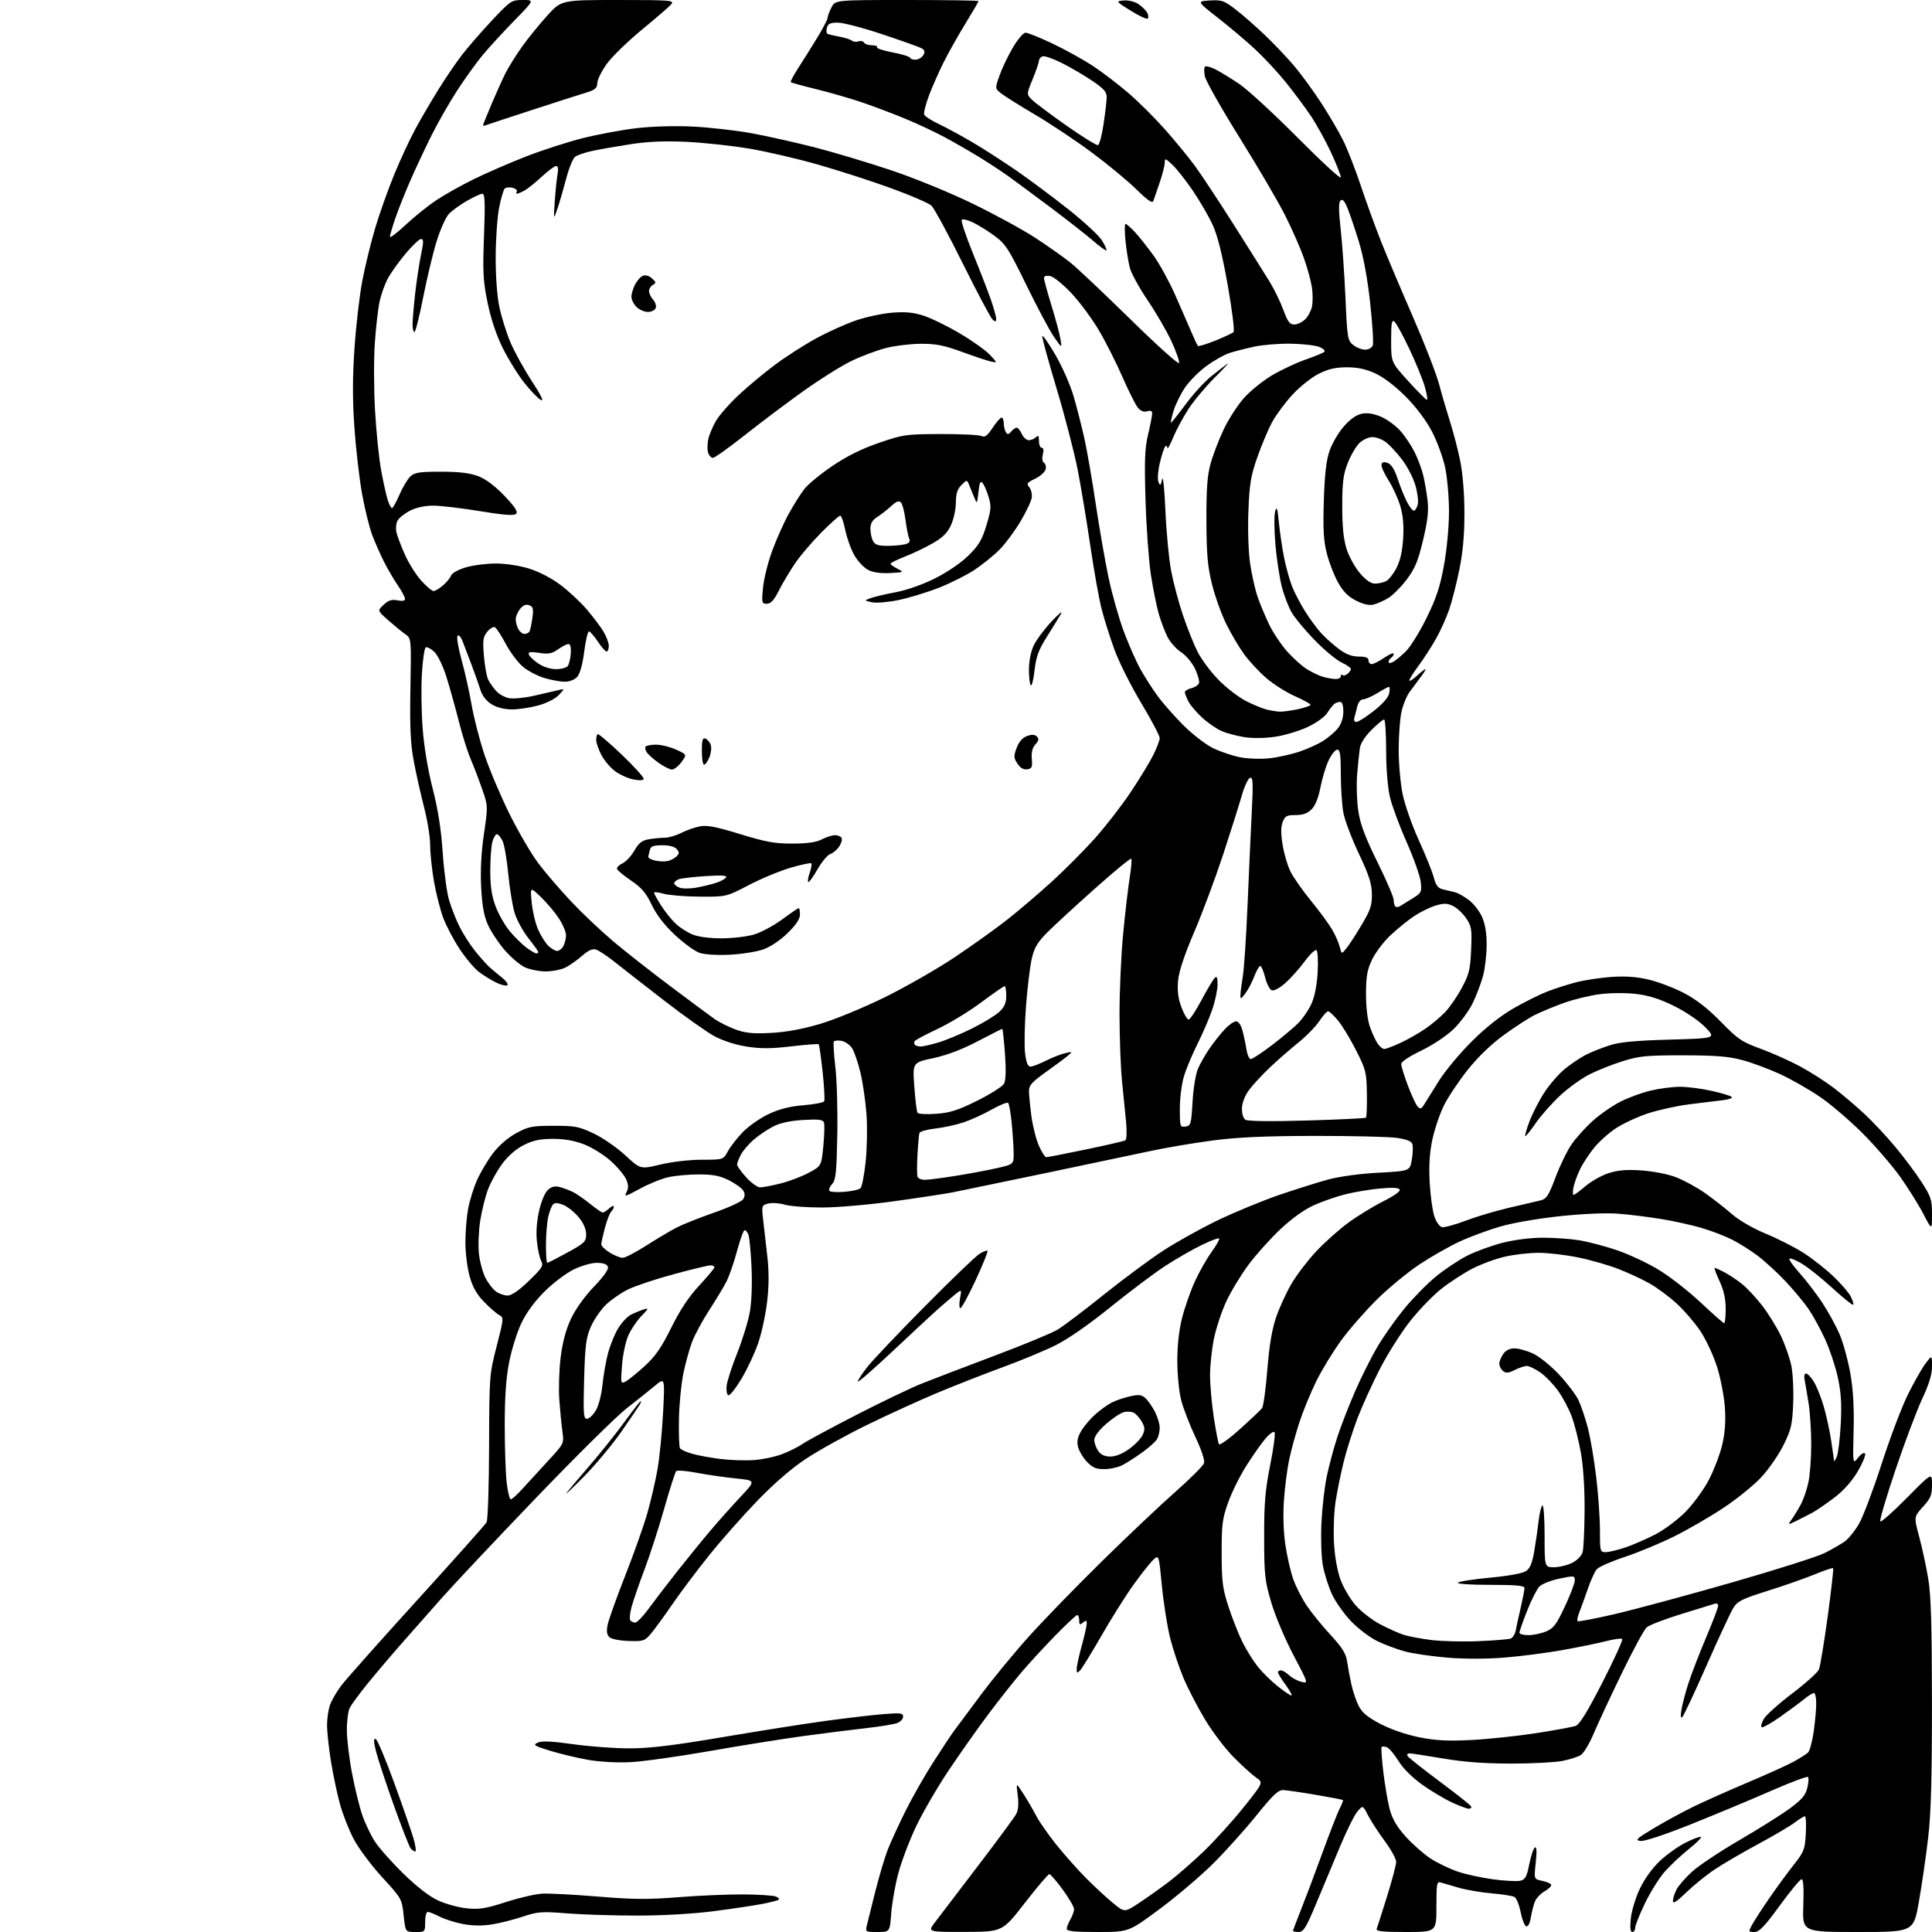 <?xml version="1.0" encoding="UTF-8" standalone="no"?>
<svg 
  version="1.1" 
  xmlns="http://www.w3.org/2000/svg" 
  xmlns:xlink="http://www.w3.org/1999/xlink" 
  xmlns:svg="http://www.w3.org/2000/svg"
  xmlns:rdf="http://www.w3.org/1999/02/22-rdf-syntax-ns#"
  xmlns:cc="http://creativecommons.org/ns#"
  xmlns:dc="http://purl.org/dc/elements/1.1/"
  viewBox="0 0 768 768"
  width="768"
  height="768"
>
<style>svg {background-color: white; }</style>"
<path stroke="none" fill="black" fill-rule="evenodd" d="M165.08,768.00C161.16,768.00 161.16,768.00 160.45,761.37C159.75,754.82 159.65,754.65 151.91,746.22C147.61,741.53 142.52,734.71 140.60,731.05C138.68,727.40 136.19,721.06 135.08,716.95C133.97,712.85 132.37,705.23 131.53,700.00C130.69,694.77 130.01,688.43 130.00,685.90C130.00,683.37 130.51,679.77 131.13,677.90C131.76,676.03 133.81,672.48 135.69,670.00C137.57,667.52 151.12,652.28 165.80,636.13C180.49,619.97 192.91,606.04 193.42,605.16C193.93,604.28 194.38,590.72 194.42,575.03C194.50,546.85 194.54,546.36 197.43,535.14C200.29,524.06 200.31,523.76 198.43,522.74C197.37,522.17 194.67,519.82 192.43,517.52C189.49,514.50 187.89,511.67 186.68,507.35C185.76,504.06 185.00,497.99 185.00,493.87C185.00,489.74 185.49,483.74 186.08,480.54C186.67,477.33 188.26,472.20 189.62,469.14C190.97,466.09 193.79,461.31 195.89,458.53C198.23,455.43 201.79,452.33 205.10,450.51C210.01,447.82 211.37,447.54 220.00,447.52C228.57,447.50 230.14,447.80 236.02,450.59C239.61,452.29 245.25,456.19 248.56,459.25C254.58,464.83 254.58,464.83 262.54,462.92C267.12,461.83 274.12,461.01 279.02,461.01C287.55,461.00 287.55,461.00 289.38,457.58C290.40,455.71 293.09,452.27 295.36,449.94C297.64,447.62 302.22,444.43 305.54,442.86C309.75,440.87 313.91,439.81 319.32,439.36C323.58,439.00 327.31,438.30 327.62,437.81C327.92,437.32 327.65,432.11 327.02,426.23C326.38,420.34 325.68,415.35 325.45,415.12C325.22,414.89 320.34,415.26 314.60,415.94C306.66,416.88 302.42,416.91 296.90,416.05C292.56,415.38 287.40,413.73 284.07,411.95C281.01,410.31 271.98,403.91 264.00,397.73C256.02,391.55 247.13,384.61 244.24,382.31C241.35,380.01 238.07,377.84 236.96,377.49C235.53,377.03 233.92,377.74 231.46,379.90C229.54,381.59 226.60,383.67 224.92,384.54C223.25,385.41 219.70,386.13 217.04,386.15C214.38,386.17 210.57,385.41 208.57,384.47C206.57,383.52 202.93,380.39 200.48,377.53C198.03,374.66 195.07,370.15 193.90,367.50C192.37,364.04 191.63,359.86 191.26,352.59C190.93,345.93 191.31,338.74 192.38,331.44C194.01,320.38 194.01,320.38 191.58,313.44C190.25,309.62 188.19,304.25 187.00,301.50C185.82,298.75 183.72,292.00 182.33,286.50C180.94,281.00 178.73,273.10 177.42,268.94C176.03,264.56 174.01,260.42 172.59,259.08C171.25,257.82 169.73,257.05 169.23,257.36C168.72,257.67 168.04,262.37 167.71,267.80C167.37,273.23 167.51,283.03 168.01,289.58C168.57,296.87 170.12,306.17 172.00,313.50C174.12,321.77 175.36,329.69 175.99,339.00C176.49,346.43 177.65,354.98 178.56,358.00C179.48,361.02 181.35,365.75 182.73,368.50C184.11,371.25 186.85,375.52 188.83,378.00C190.81,380.48 193.35,383.33 194.46,384.35C195.58,385.37 197.84,387.26 199.47,388.55C201.10,389.84 202.11,391.22 201.71,391.63C201.30,392.03 199.35,391.58 197.37,390.64C195.38,389.69 192.23,387.76 190.37,386.34C188.51,384.92 185.03,380.77 182.63,377.13C180.23,373.48 177.30,367.89 176.13,364.71C174.96,361.52 173.32,355.05 172.50,350.32C171.67,345.60 171.00,339.15 171.00,335.98C171.00,332.81 169.91,326.01 168.57,320.86C167.24,315.71 165.40,307.47 164.48,302.55C163.17,295.57 162.88,289.23 163.15,273.69C163.50,253.78 163.50,253.78 161.15,252.14C159.86,251.24 156.82,248.75 154.40,246.62C149.99,242.74 149.99,242.74 152.52,240.40C154.44,238.61 155.75,238.20 158.02,238.65C160.00,239.05 161.00,238.85 161.00,238.06C161.00,237.40 159.71,234.98 158.13,232.68C156.56,230.38 154.10,226.18 152.67,223.35C151.24,220.52 149.15,215.79 148.02,212.85C146.89,209.91 145.06,202.55 143.96,196.50C142.86,190.45 141.48,178.57 140.89,170.10C140.11,158.98 140.12,150.14 140.92,138.31C141.54,129.29 142.94,117.22 144.05,111.48C145.16,105.74 147.43,96.43 149.11,90.77C150.79,85.12 154.18,75.55 156.66,69.50C159.13,63.45 163.00,55.12 165.26,51.00C167.51,46.88 171.60,39.90 174.33,35.50C177.06,31.10 181.24,24.96 183.62,21.86C186.00,18.77 191.38,12.58 195.57,8.11C202.99,0.23 203.34,-0.00 207.83,0.00C212.46,0.00 212.46,0.00 204.39,8.25C199.96,12.79 194.28,18.98 191.78,22.00C189.28,25.02 184.76,31.32 181.72,36.00C178.69,40.67 174.17,48.56 171.68,53.53C169.19,58.50 165.38,66.60 163.22,71.53C161.06,76.46 158.33,83.31 157.15,86.75C155.97,90.19 155.00,93.51 155.00,94.12C155.00,94.73 157.82,92.59 161.27,89.36C164.72,86.14 170.23,81.71 173.52,79.53C176.81,77.34 183.55,73.57 188.50,71.15C193.45,68.72 202.68,64.72 209.00,62.24C215.32,59.77 225.46,56.49 231.53,54.95C237.60,53.42 247.27,51.62 253.03,50.95C259.26,50.22 268.36,49.97 275.50,50.32C282.10,50.65 292.55,51.84 298.73,52.96C304.90,54.09 316.15,56.61 323.73,58.55C331.30,60.49 344.93,64.57 354.00,67.60C363.34,70.72 377.45,76.49 386.50,80.88C395.30,85.15 406.55,91.29 411.50,94.51C416.45,97.74 422.75,102.19 425.50,104.39C428.25,106.60 439.00,116.75 449.39,126.95C459.78,137.15 468.47,144.97 468.70,144.32C468.93,143.67 467.58,139.80 465.70,135.73C463.82,131.66 459.56,124.32 456.24,119.42C452.92,114.51 449.72,108.70 449.14,106.50C448.56,104.30 447.78,99.46 447.40,95.75C447.03,92.04 447.04,89.00 447.42,89.00C447.80,89.00 449.47,90.46 451.14,92.25C452.80,94.04 456.11,98.21 458.50,101.51C460.89,104.82 464.73,111.80 467.04,117.01C469.36,122.23 472.25,128.87 473.48,131.77C474.71,134.67 475.93,137.26 476.19,137.52C476.45,137.78 479.55,136.83 483.08,135.41C486.61,133.99 489.88,132.46 490.35,132.01C490.82,131.56 489.78,123.17 488.04,113.35C485.85,101.02 483.99,93.60 482.04,89.36C480.48,85.98 476.96,79.90 474.21,75.86C471.46,71.81 467.82,67.18 466.11,65.56C463.28,62.89 463.00,62.81 463.00,64.66C463.00,65.77 462.10,69.34 460.99,72.59C459.88,75.84 458.74,79.14 458.45,79.93C458.08,80.94 456.09,79.57 451.71,75.26C448.30,71.90 440.32,65.31 434.00,60.62C427.68,55.92 417.55,49.17 411.50,45.61C405.45,42.04 399.38,38.24 398.00,37.15C395.50,35.18 395.50,35.18 397.31,30.05C398.30,27.22 400.68,22.23 402.60,18.96C404.54,15.65 406.80,13.00 407.68,13.00C408.55,13.00 413.38,14.95 418.41,17.33C423.43,19.71 430.68,23.73 434.52,26.26C438.36,28.79 444.78,33.71 448.80,37.19C452.81,40.67 459.27,47.12 463.16,51.51C467.04,55.91 472.23,62.22 474.70,65.53C477.16,68.85 484.16,79.43 490.25,89.03C496.34,98.64 502.85,108.97 504.70,112.00C506.56,115.03 509.02,120.09 510.17,123.25C511.85,127.85 512.70,129.00 514.45,129.00C515.64,129.00 517.57,128.12 518.72,127.04C519.88,125.97 521.13,123.68 521.51,121.95C521.89,120.23 521.89,116.75 521.51,114.22C521.13,111.69 519.69,106.44 518.32,102.56C516.94,98.68 513.62,91.13 510.94,85.78C508.26,80.43 500.15,66.57 492.92,54.98C485.68,43.38 479.42,32.34 478.99,30.44C478.56,28.54 478.60,26.75 479.07,26.45C479.55,26.16 481.42,26.68 483.22,27.60C485.02,28.53 489.20,31.08 492.50,33.28C495.80,35.47 506.26,45.09 515.75,54.64C525.24,64.20 533.00,71.35 533.00,70.53C533.00,69.71 531.26,65.26 529.12,60.64C526.99,56.03 523.31,49.38 520.95,45.88C518.58,42.37 514.07,36.33 510.92,32.45C507.77,28.57 502.34,22.75 498.85,19.51C495.36,16.28 488.73,10.68 484.11,7.07C475.73,0.50 475.73,0.50 480.95,0.19C485.73,-0.08 486.61,0.23 491.34,3.89C494.18,6.09 499.46,10.73 503.08,14.20C506.70,17.66 511.93,23.20 514.70,26.50C517.47,29.80 522.22,36.33 525.25,41.00C528.28,45.67 532.14,52.26 533.83,55.63C535.53,59.00 538.73,67.20 540.95,73.85C543.17,80.49 546.83,90.56 549.08,96.21C551.33,101.87 556.97,115.20 561.61,125.83C566.25,136.47 570.97,148.62 572.09,152.83C573.21,157.05 575.21,163.88 576.52,168.00C577.83,172.12 579.63,179.10 580.51,183.50C581.47,188.27 582.13,196.54 582.13,204.00C582.14,212.69 581.52,219.55 580.10,226.50C578.98,232.00 577.16,239.13 576.06,242.34C574.95,245.55 572.62,250.72 570.88,253.84C569.13,256.95 565.93,261.90 563.76,264.83C561.59,267.76 560.01,270.35 560.25,270.59C560.49,270.82 561.91,269.89 563.39,268.51C564.88,267.13 566.34,266.00 566.62,266.00C566.90,266.00 566.09,267.37 564.82,269.04C563.54,270.71 561.52,273.43 560.33,275.08C559.13,276.72 557.67,280.33 557.08,283.09C556.48,285.84 556.00,292.60 556.00,298.09C556.00,303.59 556.71,311.54 557.58,315.75C558.46,319.97 561.33,328.17 563.98,333.96C566.63,339.76 569.31,346.41 569.93,348.74C570.84,352.12 571.62,353.10 573.79,353.58C575.28,353.91 577.40,354.42 578.50,354.71C579.60,355.00 582.01,356.37 583.86,357.75C585.71,359.13 588.06,362.12 589.09,364.38C590.34,367.14 590.96,370.82 590.97,375.50C590.97,379.35 590.33,384.92 589.55,387.87C588.76,390.82 586.88,395.77 585.37,398.86C583.86,401.95 580.41,406.59 577.72,409.18C574.93,411.85 569.41,415.51 564.91,417.67C560.23,419.91 557.00,422.07 557.00,422.96C557.00,423.78 558.18,427.62 559.63,431.48C561.08,435.34 562.83,439.11 563.53,439.87C564.59,441.01 565.04,440.84 566.24,438.87C567.03,437.56 569.66,433.35 572.09,429.50C574.51,425.65 580.34,418.68 585.03,414.00C590.50,408.55 596.43,403.85 601.53,400.90C605.92,398.38 611.98,395.35 615.00,394.17C618.02,393.00 623.20,391.34 626.50,390.48C629.80,389.62 636.10,388.67 640.50,388.35C646.13,387.96 650.54,388.27 655.39,389.41C659.17,390.30 665.47,392.70 669.39,394.74C674.27,397.29 678.86,400.86 684.05,406.16C690.86,413.12 692.40,414.17 699.89,416.90C704.46,418.57 711.56,421.75 715.67,423.96C719.78,426.18 725.83,430.06 729.11,432.58C732.39,435.11 737.76,439.66 741.05,442.71C744.34,445.75 749.89,451.68 753.38,455.87C756.88,460.07 761.60,466.38 763.87,469.91C767.62,475.71 768.00,476.91 768.00,482.73C768.00,489.15 768.00,489.15 764.51,482.45C762.59,478.76 758.42,472.12 755.26,467.68C752.09,463.25 745.43,455.54 740.47,450.56C735.50,445.58 727.95,439.10 723.69,436.17C719.44,433.25 712.25,429.13 707.73,427.03C703.20,424.94 696.35,422.39 692.50,421.37C687.05,419.93 681.85,419.52 669.00,419.51C654.47,419.50 651.61,419.78 645.04,421.84C640.93,423.13 635.01,425.48 631.88,427.06C628.74,428.64 623.50,432.42 620.22,435.45C616.94,438.49 612.55,443.45 610.46,446.49C608.38,449.52 606.50,451.83 606.30,451.63C606.10,451.43 606.86,448.78 608.00,445.74C609.14,442.70 611.77,437.57 613.86,434.35C615.94,431.13 619.64,426.88 622.08,424.89C624.51,422.91 628.30,420.37 630.50,419.25C632.70,418.14 636.98,416.44 640.00,415.49C644.03,414.22 650.40,413.63 663.84,413.26C682.17,412.75 682.17,412.75 677.84,408.31C675.32,405.74 670.14,402.21 665.50,399.91C659.86,397.12 655.43,395.71 650.50,395.12C646.58,394.65 640.30,394.67 636.22,395.17C632.22,395.66 625.69,397.23 621.72,398.66C617.75,400.08 612.48,402.27 610.00,403.52C607.52,404.77 601.96,408.39 597.63,411.56C592.66,415.19 587.39,420.30 583.33,425.41C579.80,429.86 575.58,436.20 573.95,439.50C572.32,442.80 570.27,448.88 569.39,453.00C568.28,458.24 567.96,463.36 568.32,470.00C568.60,475.23 569.43,481.29 570.17,483.49C570.94,485.78 572.24,487.62 573.25,487.81C574.21,487.99 578.49,486.82 582.75,485.20C587.01,483.59 594.77,481.28 600.00,480.08C605.23,478.88 610.77,477.58 612.32,477.20C614.78,476.59 615.57,475.37 618.35,468.00C620.11,463.32 622.98,457.42 624.73,454.88C626.48,452.34 630.28,448.13 633.17,445.54C636.06,442.94 641.02,439.50 644.20,437.90C647.38,436.29 652.80,434.32 656.24,433.51C659.68,432.69 664.89,432.02 667.80,432.01C670.72,432.01 676.34,432.72 680.30,433.61C684.26,434.49 687.89,435.58 688.37,436.03C688.85,436.48 687.27,437.07 684.87,437.34C682.47,437.61 676.45,438.35 671.50,438.98C666.55,439.61 659.12,441.25 655.00,442.62C650.88,443.99 645.20,446.62 642.38,448.48C639.56,450.33 635.68,453.80 633.75,456.17C631.82,458.55 629.34,462.30 628.24,464.50C627.14,466.70 625.93,469.96 625.54,471.75C625.16,473.54 625.14,475.00 625.51,475.00C625.88,475.00 628.00,473.44 630.23,471.53C632.46,469.63 636.54,467.32 639.29,466.40C643.02,465.16 646.38,464.87 652.40,465.26C657.00,465.56 662.93,466.71 666.11,467.92C669.20,469.09 674.38,471.90 677.61,474.16C680.85,476.43 685.70,480.21 688.38,482.56C691.34,485.14 696.75,488.27 702.08,490.48C706.93,492.49 713.67,495.93 717.06,498.12C720.46,500.31 725.70,504.44 728.71,507.29C731.73,510.14 734.86,513.76 735.67,515.33C736.48,516.90 736.93,518.40 736.67,518.66C736.41,518.93 732.66,515.92 728.35,511.97C724.03,508.03 718.57,503.67 716.20,502.28C713.84,500.89 711.65,500.02 711.33,500.34C711.01,500.66 712.82,503.23 715.35,506.05C717.89,508.87 721.95,514.17 724.38,517.84C726.80,521.50 729.96,527.29 731.39,530.70C732.81,534.11 734.70,541.07 735.58,546.18C736.68,552.53 737.08,559.66 736.84,568.78C736.50,582.11 736.50,582.11 738.62,579.45C739.86,577.90 741.02,577.22 741.39,577.82C741.74,578.38 740.43,581.57 738.49,584.89C736.20,588.79 732.93,592.46 729.23,595.29C726.08,597.69 722.15,600.39 720.50,601.28C718.85,602.17 715.94,603.66 714.04,604.59C710.58,606.27 710.58,606.27 712.29,603.89C713.23,602.57 714.84,599.92 715.87,598.00C716.91,596.08 718.26,592.12 718.88,589.20C719.49,586.29 720.00,579.54 719.99,574.20C719.99,568.87 719.53,561.58 718.97,558.00C718.42,554.42 717.71,550.26 717.40,548.75C717.06,547.08 717.27,546.00 717.94,546.00C718.54,546.00 719.93,547.46 721.03,549.25C722.13,551.04 723.89,555.42 724.94,559.00C725.99,562.58 727.33,568.74 727.92,572.69C728.52,576.65 729.03,580.25 729.06,580.69C729.10,581.14 729.59,580.38 730.16,579.00C730.73,577.62 731.44,571.73 731.73,565.90C732.14,557.91 731.84,553.36 730.53,547.40C729.57,543.06 727.31,536.27 725.49,532.33C723.68,528.38 720.72,522.98 718.91,520.33C717.10,517.67 712.89,512.63 709.56,509.12C706.23,505.61 701.23,501.06 698.46,498.99C695.69,496.93 691.19,494.12 688.46,492.74C685.73,491.36 680.35,489.29 676.50,488.15C672.65,487.01 665.45,485.41 660.50,484.60C655.55,483.78 647.90,482.83 643.50,482.48C638.59,482.09 629.65,482.45 620.33,483.43C611.66,484.34 601.43,486.10 596.43,487.55C591.63,488.94 584.33,491.63 580.22,493.54C576.10,495.44 568.92,499.53 564.27,502.62C559.61,505.72 552.09,511.91 547.54,516.38C542.99,520.85 536.60,528.14 533.32,532.58C530.05,537.03 525.51,544.45 523.23,549.08C520.96,553.71 517.92,561.10 516.49,565.50C515.06,569.90 513.25,576.52 512.47,580.20C511.69,583.89 510.75,591.14 510.39,596.30C509.99,602.00 510.19,608.91 510.92,613.85C511.57,618.34 512.96,624.48 514.00,627.50C515.04,630.52 517.49,635.36 519.44,638.25C521.39,641.14 525.66,646.39 528.93,649.93C533.54,654.91 535.02,657.27 535.49,660.43C535.82,662.67 536.58,666.75 537.18,669.50C537.78,672.25 539.08,676.12 540.08,678.10C541.43,680.79 543.59,682.59 548.69,685.27C552.76,687.40 558.92,689.53 564.00,690.56C570.53,691.88 575.27,692.15 584.50,691.70C591.10,691.38 602.73,690.17 610.35,689.00C617.97,687.83 625.19,686.50 626.41,686.04C627.94,685.45 631.17,680.19 637.05,668.68C641.70,659.60 645.21,651.88 644.86,651.53C644.51,651.18 641.58,651.57 638.36,652.40C635.14,653.23 627.33,654.83 621.00,655.95C614.67,657.08 604.33,658.41 598.00,658.92C591.08,659.48 582.12,659.49 575.50,658.95C569.45,658.45 561.88,657.36 558.67,656.52C555.46,655.67 550.40,653.79 547.41,652.32C544.42,650.86 539.70,647.26 536.93,644.33C534.16,641.40 530.79,636.59 529.44,633.65C528.09,630.70 526.49,625.64 525.88,622.39C525.26,619.07 525.00,611.71 525.28,605.50C525.57,599.45 526.53,591.02 527.44,586.76C528.34,582.50 530.21,575.53 531.60,571.26C533.00,566.99 536.15,558.87 538.61,553.20C541.07,547.54 545.09,539.52 547.54,535.38C549.98,531.25 554.75,524.48 558.13,520.34C561.52,516.20 567.16,510.44 570.68,507.54C574.19,504.64 579.87,500.86 583.28,499.13C586.70,497.41 593.06,495.10 597.41,494.00C602.12,492.81 608.59,492.00 613.41,492.01C617.86,492.01 624.33,492.47 627.78,493.03C631.24,493.60 637.89,495.34 642.57,496.91C647.25,498.48 654.71,501.96 659.15,504.63C663.60,507.31 671.19,513.21 676.02,517.75C680.85,522.29 685.07,526.00 685.40,526.00C685.73,526.00 686.00,523.41 685.99,520.25C685.98,516.27 685.23,512.89 683.54,509.25C682.19,506.36 681.32,504.00 681.60,504.00C681.87,504.00 683.54,504.74 685.30,505.64C687.06,506.54 690.19,508.61 692.27,510.23C694.34,511.86 698.06,515.83 700.53,519.04C703.01,522.26 706.36,527.70 707.98,531.13C709.61,534.56 711.45,539.84 712.08,542.87C712.70,545.89 713.04,552.67 712.82,557.93C712.46,566.38 712.01,568.31 708.97,574.44C707.08,578.26 703.13,583.98 700.20,587.15C697.27,590.32 690.51,595.81 685.18,599.35C679.86,602.89 671.00,608.02 665.50,610.75C660.00,613.48 651.16,617.15 645.87,618.90C640.57,620.65 635.56,622.86 634.75,623.79C633.94,624.73 632.35,628.20 631.22,631.50C630.08,634.80 628.58,638.95 627.87,640.71C627.17,642.48 626.82,644.16 627.11,644.44C627.39,644.72 634.15,643.43 642.13,641.57C650.11,639.71 670.91,634.09 688.36,629.09C705.81,624.08 722.43,618.81 725.29,617.37C728.16,615.92 731.75,613.86 733.28,612.78C734.81,611.70 737.39,608.50 739.02,605.66C740.65,602.82 744.66,592.17 747.95,582.00C751.23,571.83 755.91,559.45 758.35,554.50C760.79,549.55 763.96,543.95 765.40,542.06C768.00,538.61 768.00,538.61 768.00,543.17C768.00,546.38 766.84,550.20 764.08,556.11C761.92,560.73 757.15,573.41 753.47,584.31C749.79,595.20 747.09,604.42 747.45,604.79C747.82,605.15 752.59,600.92 758.06,595.38C768.00,585.31 768.00,585.31 768.00,590.15C768.00,594.31 767.49,595.56 764.39,598.99C760.78,602.99 760.78,602.99 762.94,610.99C764.12,615.38 765.74,622.92 766.53,627.74C767.61,634.31 767.97,646.61 767.98,677.01C768.00,706.90 767.60,720.92 766.48,730.51C765.65,737.65 764.01,749.01 762.83,755.75C760.70,768.00 760.70,768.00 738.57,768.00C716.45,768.00 716.45,768.00 716.84,757.50C717.09,750.59 716.87,747.00 716.18,747.00C715.60,747.00 711.69,751.73 707.48,757.50C701.38,765.87 699.33,768.00 697.39,768.00C695.04,768.00 695.00,767.90 696.41,765.25C697.22,763.74 700.26,759.02 703.19,754.76C706.11,750.51 710.51,744.49 712.97,741.38C717.12,736.14 717.48,735.23 717.84,728.87C718.05,725.09 717.88,722.00 717.46,722.00C717.03,722.00 715.22,723.12 713.41,724.50C711.61,725.87 705.05,729.74 698.82,733.09C692.59,736.44 684.80,740.99 681.50,743.21C678.20,745.42 673.14,749.53 670.25,752.33C666.49,755.98 665.00,756.93 665.00,755.67C665.00,754.70 665.66,752.63 666.46,751.08C667.26,749.53 670.11,746.29 672.79,743.88C675.47,741.47 683.85,735.90 691.42,731.50C698.98,727.10 707.95,721.47 711.34,718.99C716.21,715.42 717.69,713.70 718.42,710.75C718.93,708.70 719.06,706.73 718.71,706.38C718.36,706.03 711.87,708.46 704.29,711.78C696.70,715.11 682.48,721.04 672.69,724.97C662.01,729.25 653.80,731.99 652.19,731.81C649.82,731.53 650.44,730.93 657.50,726.70C661.90,724.07 669.10,720.16 673.50,718.02C677.90,715.89 687.58,711.58 695.00,708.45C702.42,705.32 710.52,701.65 713.00,700.29C715.48,698.94 718.05,697.30 718.72,696.66C719.39,696.02 720.39,692.34 720.95,688.49C721.51,684.65 721.97,679.59 721.98,677.25C721.99,674.91 721.58,673.00 721.08,673.00C720.57,673.00 718.88,674.04 717.33,675.32C715.77,676.60 711.44,679.80 707.70,682.44C703.97,685.08 700.61,686.94 700.25,686.58C699.88,686.22 700.31,684.70 701.20,683.21C702.08,681.72 707.15,677.19 712.47,673.15C717.79,669.10 722.55,664.83 723.05,663.65C723.55,662.47 725.11,653.01 726.53,642.63C727.94,632.25 728.92,623.58 728.70,623.37C728.49,623.16 725.21,624.26 721.41,625.83C717.61,627.39 709.19,630.34 702.71,632.38C692.30,635.65 690.69,636.46 688.96,639.29C687.88,641.06 683.13,651.27 678.40,662.00C673.67,672.73 669.34,681.95 668.78,682.50C668.08,683.18 667.97,682.22 668.43,679.50C668.80,677.30 670.05,672.58 671.21,669.00C672.37,665.42 675.50,657.34 678.16,651.04C680.82,644.73 683.00,639.01 683.00,638.32C683.00,637.63 682.44,637.25 681.75,637.47C681.06,637.70 675.10,639.54 668.50,641.56C661.90,643.58 655.65,645.97 654.62,646.87C653.58,647.77 649.04,656.15 644.52,665.50C640.00,674.85 634.99,685.59 633.40,689.38C631.80,693.16 629.57,696.87 628.44,697.62C627.31,698.37 623.93,699.45 620.94,700.02C617.95,700.59 608.73,701.06 600.46,701.05C589.99,701.04 581.83,700.42 573.61,699.02C567.12,697.91 561.14,697.00 560.34,697.00C559.54,697.00 559.19,697.49 559.56,698.09C559.93,698.69 565.69,703.24 572.36,708.21C579.04,713.18 584.65,717.64 584.83,718.12C585.02,718.60 584.57,719.00 583.83,718.99C583.10,718.98 580.06,717.85 577.08,716.46C574.10,715.07 568.78,711.88 565.26,709.37C561.36,706.58 557.70,702.92 555.90,700.00C554.28,697.35 552.22,694.91 551.33,694.57C550.44,694.23 549.50,694.17 549.23,694.44C548.96,694.70 549.28,699.33 549.93,704.71C550.58,710.10 551.76,716.83 552.56,719.68C553.57,723.29 555.52,726.51 559.02,730.33C561.77,733.34 566.19,737.20 568.84,738.90C571.49,740.60 576.25,742.88 579.41,743.97C582.57,745.06 588.96,746.45 593.62,747.07C598.27,747.69 603.12,747.93 604.40,747.61C606.33,747.13 606.94,745.99 607.91,741.05C608.56,737.76 609.56,734.77 610.14,734.42C610.85,733.97 610.96,735.86 610.48,740.39C609.77,747.00 609.77,747.00 612.90,747.63C614.63,747.98 616.29,748.65 616.59,749.14C616.88,749.62 615.76,750.80 614.09,751.76C612.41,752.72 610.62,754.62 610.10,756.00C609.58,757.38 608.87,760.22 608.52,762.31C608.14,764.62 607.41,765.97 606.69,765.74C606.04,765.53 605.04,762.98 604.48,760.09C603.91,757.20 602.79,754.48 601.98,754.05C601.16,753.62 597.12,752.99 593.00,752.64C588.88,752.29 583.02,751.30 580.00,750.44C576.98,749.57 573.71,748.62 572.75,748.32C571.16,747.82 571.00,748.71 571.00,757.88C571.00,768.00 571.00,768.00 558.89,768.00C549.62,768.00 546.90,767.71 547.26,766.75C547.52,766.06 549.37,760.26 551.37,753.86C553.37,747.46 555.00,741.27 555.00,740.11C555.00,738.95 552.93,735.19 550.39,731.75C547.86,728.31 544.88,723.72 543.77,721.54C541.75,717.59 541.75,717.59 539.61,720.08C538.43,721.44 535.32,727.72 532.68,734.03C530.04,740.34 525.78,750.55 523.19,756.73C519.20,766.30 518.17,767.97 516.25,767.98C515.01,767.99 514.00,767.79 514.00,767.53C514.00,767.27 515.40,763.55 517.11,759.28C518.82,755.00 522.66,744.82 525.63,736.66C528.61,728.49 531.74,720.46 532.60,718.81C533.45,717.16 534.00,715.69 533.82,715.54C533.65,715.38 528.77,714.45 523.00,713.46C517.23,712.47 511.40,711.63 510.06,711.58C508.14,711.52 505.94,713.60 499.58,721.50C495.16,727.00 487.48,735.56 482.52,740.53C477.56,745.49 467.92,753.71 461.09,758.78C448.69,768.00 448.69,768.00 436.34,768.00C427.12,768.00 424.01,767.68 424.04,766.75C424.05,766.06 424.71,764.38 425.50,763.00C426.29,761.62 426.95,759.80 426.96,758.95C426.98,758.10 424.97,754.61 422.49,751.20C420.01,747.79 417.59,745.00 417.12,745.00C416.65,745.00 412.27,750.16 407.38,756.46C398.50,767.91 398.50,767.91 383.63,767.96C368.76,768.00 368.76,768.00 371.58,764.25C373.12,762.19 380.75,752.17 388.54,742.00C396.32,731.83 403.25,722.42 403.95,721.11C404.79,719.52 405.00,717.00 404.56,713.61C403.89,708.50 403.89,708.50 406.93,713.26C408.61,715.88 410.86,719.77 411.95,721.90C413.04,724.03 416.57,729.09 419.79,733.14C423.02,737.19 428.42,743.27 431.80,746.66C435.18,750.05 439.99,754.49 442.49,756.54C447.03,760.26 447.03,760.26 452.76,756.48C455.92,754.39 461.20,750.64 464.50,748.15C467.80,745.65 474.05,740.21 478.39,736.05C482.73,731.90 489.87,724.03 494.25,718.57C502.21,708.63 502.21,708.63 499.36,706.64C497.79,705.55 493.78,701.92 490.46,698.58C487.14,695.24 482.00,688.50 479.06,683.61C476.11,678.72 472.25,671.28 470.48,667.08C468.70,662.88 466.32,655.74 465.17,651.22C464.03,646.69 462.55,637.36 461.88,630.48C460.67,617.96 460.67,617.96 458.44,620.05C457.22,621.20 453.72,625.62 450.66,629.86C447.60,634.11 441.88,643.19 437.94,650.04C434.01,656.89 430.16,663.16 429.39,663.96C428.18,665.24 428.00,665.17 428.00,663.44C428.00,662.35 428.90,658.21 430.00,654.24C431.10,650.27 432.00,646.29 432.00,645.39C432.00,644.05 431.73,643.98 430.50,645.00C429.25,646.04 429.00,645.90 429.00,644.12C429.00,642.96 428.65,642.00 428.23,642.00C427.80,642.00 423.83,645.71 419.40,650.25C414.97,654.79 408.86,661.42 405.84,665.00C402.81,668.58 396.95,676.00 392.83,681.50C388.70,687.00 381.60,697.06 377.05,703.85C372.51,710.64 366.63,720.76 364.01,726.35C361.38,731.93 358.24,740.28 357.03,744.89C355.81,749.51 354.57,756.60 354.27,760.64C353.71,768.00 353.71,768.00 348.84,768.00C344.03,768.00 343.97,767.96 344.61,765.25C344.96,763.74 346.51,757.54 348.05,751.48C349.59,745.43 351.79,738.07 352.94,735.14C354.10,732.21 357.22,725.42 359.88,720.04C362.54,714.67 367.57,705.83 371.06,700.39C374.55,694.95 378.25,689.38 379.28,688.00C380.31,686.62 385.06,680.25 389.83,673.84C394.60,667.42 403.30,656.85 409.17,650.34C415.04,643.83 428.09,630.40 438.17,620.50C448.25,610.59 461.34,598.22 467.26,593.00C473.18,587.77 478.29,582.66 478.62,581.63C478.98,580.49 477.60,576.34 475.14,571.13C472.90,566.38 470.37,559.82 469.53,556.54C468.67,553.21 468.00,546.34 468.00,540.95C468.00,534.73 468.68,528.66 469.92,523.82C470.97,519.69 473.22,513.26 474.91,509.54C476.60,505.81 479.59,500.52 481.56,497.78C483.53,495.05 484.91,492.57 484.62,492.29C484.34,492.01 481.16,493.22 477.56,494.97C473.95,496.73 467.52,500.43 463.25,503.20C458.99,505.97 449.18,513.34 441.46,519.57C432.70,526.65 424.43,532.38 419.46,534.83C415.08,537.00 405.65,540.91 398.50,543.52C391.35,546.14 379.65,550.73 372.50,553.72C365.35,556.71 352.75,562.46 344.50,566.51C336.25,570.55 325.45,576.54 320.49,579.82C314.64,583.69 307.81,589.58 300.99,596.64C295.22,602.62 286.56,612.43 281.75,618.44C276.93,624.45 270.41,633.14 267.25,637.75C264.09,642.36 260.30,647.56 258.83,649.31C256.31,652.31 255.79,652.49 250.02,652.32C246.64,652.23 243.20,651.58 242.36,650.89C241.26,649.97 241.03,648.65 241.50,646.06C241.87,644.10 245.00,635.30 248.47,626.50C251.93,617.70 255.93,606.43 257.35,601.45C258.76,596.48 260.58,588.60 261.39,583.95C262.20,579.30 263.19,569.21 263.59,561.53C264.31,547.55 264.31,547.55 260.41,550.81C258.26,552.60 253.12,556.70 249.00,559.92C244.88,563.15 228.62,579.22 212.88,595.64C197.13,612.06 180.48,629.74 175.88,634.93C171.27,640.11 163.90,648.46 159.50,653.48C155.10,658.50 148.97,665.73 145.89,669.55C142.80,673.37 139.72,677.56 139.05,678.85C138.37,680.15 137.85,684.22 137.88,687.91C137.92,691.60 138.86,699.38 139.99,705.19C141.11,711.01 142.92,718.37 144.02,721.55C145.11,724.73 147.35,729.42 148.98,731.97C150.61,734.51 155.73,740.29 160.35,744.80C165.77,750.08 170.69,753.89 174.21,755.50C177.22,756.87 182.33,758.27 185.59,758.60C190.52,759.10 193.09,758.68 201.10,756.10C206.38,754.40 212.90,752.89 215.60,752.75C218.29,752.61 228.26,753.14 237.74,753.92C251.77,755.08 257.73,755.12 269.74,754.16C277.86,753.51 289.45,753.02 295.50,753.06C301.55,753.10 307.37,753.48 308.43,753.90C309.50,754.31 309.95,754.91 309.43,755.22C308.92,755.53 306.02,756.26 303.00,756.85C299.98,757.44 291.43,758.72 284.00,759.69C275.78,760.76 263.85,761.46 253.50,761.47C244.15,761.48 231.52,761.09 225.43,760.60C215.35,759.79 213.78,759.91 207.85,761.88C204.27,763.07 198.77,764.47 195.62,764.98C191.88,765.59 187.93,765.55 184.23,764.87C181.11,764.29 176.88,762.96 174.82,761.91C172.76,760.86 170.61,760.00 170.04,760.00C169.47,760.00 169.00,761.80 169.00,764.00C169.00,767.99 168.99,768.00 165.08,768.00zM648.86,768.00C648.08,768.00 647.90,766.29 648.28,762.56C648.59,759.56 650.22,754.24 651.90,750.72C653.74,746.85 656.88,742.52 659.84,739.75C662.53,737.23 667.08,733.98 669.95,732.53C672.81,731.07 675.58,730.03 676.09,730.20C676.60,730.37 674.48,732.53 671.38,735.00C668.28,737.48 663.96,741.52 661.78,743.99C659.60,746.46 656.06,752.12 653.91,756.56C651.76,761.01 650.00,765.40 650.00,766.32C650.00,767.25 649.49,768.00 648.86,768.00zM165.07,736.00C164.62,736.00 163.79,735.44 163.23,734.75C162.67,734.06 159.65,726.30 156.50,717.50C153.36,708.70 150.20,699.11 149.47,696.19C148.49,692.25 148.46,690.98 149.33,691.26C149.97,691.47 153.27,699.26 156.65,708.57C160.04,717.88 163.50,727.86 164.35,730.75C165.20,733.64 165.52,736.00 165.07,736.00zM250.50,700.49C245.24,700.75 238.27,700.36 233.73,699.56C229.45,698.80 222.70,697.18 218.73,695.97C212.26,693.98 211.74,693.64 213.76,692.72C215.39,691.97 219.32,692.15 227.76,693.34C234.22,694.26 244.32,695.00 250.20,695.00C258.27,695.00 267.40,693.90 287.20,690.55C301.67,688.10 320.02,685.20 328.00,684.11C335.98,683.02 346.21,681.81 350.75,681.43C358.04,680.82 359.00,680.93 359.00,682.40C359.00,683.31 357.95,684.45 356.66,684.94C355.38,685.43 349.86,686.33 344.41,686.95C338.96,687.56 327.75,688.98 319.50,690.09C311.25,691.21 294.38,693.91 282.00,696.09C269.62,698.27 255.45,700.25 250.50,700.49zM513.34,673.99C513.80,674.00 512.78,672.11 511.09,669.80C509.39,667.49 508.00,665.24 508.00,664.80C508.00,664.36 508.53,664.00 509.19,664.00C509.84,664.00 511.30,664.87 512.44,665.93C513.57,666.99 515.77,668.17 517.32,668.55C520.14,669.25 520.14,669.25 514.14,657.88C510.84,651.62 506.88,642.23 505.34,637.00C502.78,628.30 502.54,626.11 502.52,611.00C502.50,597.45 502.94,592.31 504.94,582.28C506.29,575.55 507.04,569.71 506.62,569.28C506.19,568.86 504.52,570.08 502.91,572.01C501.29,573.93 497.91,578.76 495.39,582.74C492.87,586.72 489.64,593.24 488.21,597.24C485.90,603.67 485.61,605.98 485.63,617.50C485.66,628.98 485.99,631.50 488.45,639.00C489.98,643.67 492.49,649.98 494.02,653.00C495.54,656.02 498.22,660.30 499.97,662.50C501.71,664.70 505.24,668.18 507.82,670.24C510.39,672.30 512.88,673.98 513.34,673.99zM587.78,652.39C593.98,652.13 599.72,651.66 600.54,651.35C601.35,651.03 602.24,649.59 602.52,648.14C602.79,646.69 603.69,642.58 604.52,639.00C605.34,635.42 606.01,631.94 606.01,631.25C606.00,630.31 602.59,630.00 592.30,630.00C584.36,630.00 579.00,629.63 579.55,629.12C580.07,628.64 585.85,627.75 592.39,627.14C599.45,626.49 605.19,625.45 606.53,624.57C608.20,623.48 609.05,621.49 609.86,616.80C610.46,613.33 611.25,607.90 611.61,604.72C611.98,601.54 612.67,598.70 613.14,598.41C613.61,598.12 614.00,603.53 614.00,610.44C614.00,623.00 614.00,623.00 617.75,623.00C619.81,623.00 623.06,622.21 624.97,621.25C627.00,620.22 628.72,618.46 629.12,617.00C629.50,615.62 629.84,608.20 629.90,600.50C629.96,591.90 629.40,583.09 628.45,577.65C627.59,572.78 625.96,566.26 624.81,563.15C623.66,560.04 621.16,555.34 619.25,552.71C617.33,550.07 614.14,546.81 612.15,545.46C610.16,544.11 607.81,543.00 606.92,543.00C606.03,543.00 603.87,543.72 602.12,544.59C599.59,545.85 598.62,545.93 597.46,544.97C596.66,544.30 596.00,543.01 596.00,542.10C596.00,541.19 596.70,539.44 597.56,538.22C598.57,536.78 600.15,536.00 602.07,536.00C603.69,536.00 607.03,536.95 609.49,538.10C611.95,539.26 616.58,543.00 619.78,546.43C622.99,549.85 626.44,554.42 627.47,556.57C628.49,558.72 630.15,563.64 631.16,567.49C632.18,571.35 633.68,580.12 634.50,586.99C635.33,593.87 636.00,603.43 636.00,608.24C636.00,616.76 636.06,617.00 638.34,617.00C639.63,617.00 643.24,616.12 646.37,615.05C649.49,613.97 654.85,611.62 658.28,609.82C661.70,608.02 666.98,604.05 670.01,600.99C673.04,597.94 677.20,592.25 679.24,588.36C681.29,584.46 683.70,578.17 684.59,574.39C685.72,569.59 686.05,565.07 685.67,559.50C685.37,555.10 683.97,547.83 682.55,543.34C681.13,538.86 678.16,532.47 675.95,529.16C673.73,525.84 669.46,520.88 666.46,518.14C663.46,515.39 658.64,511.82 655.75,510.20C652.86,508.57 647.36,506.01 643.51,504.50C639.67,502.98 632.47,500.91 627.51,499.89C622.56,498.86 615.44,498.02 611.70,498.01C607.96,498.01 601.88,498.70 598.20,499.55C594.51,500.40 588.71,502.54 585.30,504.30C581.90,506.06 576.39,509.63 573.06,512.24C569.74,514.85 564.14,520.63 560.61,525.08C557.09,529.54 551.73,537.98 548.70,543.84C545.66,549.70 541.62,558.58 539.70,563.56C537.79,568.54 535.29,576.42 534.14,581.06C532.99,585.70 531.53,592.88 530.90,597.00C530.27,601.12 529.99,608.55 530.29,613.50C530.62,619.04 531.64,624.67 532.95,628.15C534.11,631.25 536.82,635.79 538.96,638.22C541.11,640.65 545.48,644.02 548.68,645.70C551.88,647.38 556.09,649.27 558.03,649.88C559.97,650.50 564.92,651.43 569.03,651.94C573.14,652.45 581.58,652.66 587.78,652.39zM607.53,650.00C609.47,650.00 612.65,649.34 614.58,648.53C617.57,647.28 618.70,645.78 622.05,638.63C624.22,634.00 626.00,629.31 626.00,628.23C626.00,626.33 625.74,626.30 619.88,627.53C616.51,628.23 612.94,629.64 611.94,630.65C610.95,631.67 608.75,636.00 607.07,640.28C605.38,644.55 604.00,648.49 604.00,649.03C604.00,649.56 605.59,650.00 607.53,650.00zM252.47,645.00C253.22,645.00 255.54,642.64 257.64,639.75C259.74,636.86 264.82,630.23 268.93,625.00C273.05,619.77 279.09,612.35 282.35,608.50C285.61,604.65 291.03,598.58 294.39,595.00C300.49,588.50 300.49,588.50 292.49,587.70C288.10,587.26 281.14,586.25 277.03,585.47C272.92,584.68 269.22,584.38 268.80,584.80C268.39,585.21 266.26,591.84 264.08,599.53C261.90,607.21 258.34,618.23 256.16,624.00C253.99,629.77 251.69,636.42 251.06,638.77C250.43,641.12 250.18,643.49 250.51,644.02C250.85,644.56 251.73,645.00 252.47,645.00zM203.04,596.00C203.52,596.00 205.63,594.11 207.71,591.80C209.79,589.49 214.37,584.50 217.87,580.71C224.23,573.83 224.25,573.81 223.58,569.16C223.22,566.60 222.66,560.90 222.34,556.50C222.02,552.10 222.26,544.49 222.87,539.58C223.61,533.57 224.94,528.58 226.96,524.27C228.78,520.39 232.36,515.36 236.10,511.48C240.11,507.29 242.04,504.54 241.65,503.54C241.26,502.52 239.76,502.00 237.23,502.00C235.08,502.00 231.00,503.18 227.95,504.69C224.95,506.17 219.76,510.11 216.42,513.44C212.54,517.30 209.21,521.86 207.24,526.00C205.54,529.58 203.36,536.55 202.39,541.50C201.16,547.79 200.64,555.31 200.64,566.50C200.64,575.30 200.98,585.54 201.40,589.25C201.82,592.96 202.56,596.00 203.04,596.00zM232.20,586.87C227.53,591.62 224.38,594.60 225.19,593.50C226.01,592.40 230.17,587.45 234.45,582.50C238.73,577.55 244.94,569.79 248.23,565.25C251.53,560.71 254.43,557.00 254.68,557.00C254.92,557.00 254.79,557.56 254.39,558.25C253.99,558.94 250.74,563.72 247.17,568.87C243.60,574.03 236.86,582.13 232.20,586.87zM438.95,584.00C435.62,584.00 434.24,583.40 431.97,580.97C430.42,579.31 428.85,576.61 428.49,574.97C428.02,572.83 428.43,571.03 429.96,568.57C431.12,566.68 433.64,563.77 435.55,562.09C437.46,560.41 440.32,558.37 441.91,557.55C443.49,556.73 446.74,555.62 449.13,555.08C452.72,554.27 453.78,554.40 455.34,555.80C456.37,556.74 458.06,559.17 459.11,561.21C460.15,563.25 461.00,566.09 461.00,567.53C461.00,568.96 460.56,570.95 460.02,571.95C459.49,572.96 456.84,575.36 454.14,577.30C451.45,579.24 447.86,581.54 446.17,582.41C444.48,583.29 441.23,584.00 438.95,584.00zM299.80,580.39C303.26,580.14 308.40,579.03 311.21,577.92C314.03,576.81 317.54,575.04 319.01,573.99C320.48,572.95 329.96,567.83 340.09,562.61C350.22,557.40 362.10,551.70 366.50,549.95C370.90,548.20 383.88,543.24 395.34,538.92C406.81,534.61 418.06,529.96 420.34,528.59C422.63,527.23 430.80,521.05 438.50,514.87C446.20,508.70 456.84,500.79 462.15,497.31C467.45,493.83 477.35,488.32 484.15,485.05C490.94,481.79 501.90,477.27 508.50,475.01C515.10,472.75 523.88,469.99 528.00,468.87C532.43,467.67 540.61,466.56 547.97,466.17C560.45,465.50 560.45,465.50 561.21,461.01C561.64,458.53 561.74,455.75 561.44,454.82C561.07,453.64 559.19,452.89 555.20,452.32C552.07,451.87 537.35,451.52 522.50,451.54C502.59,451.58 491.95,452.06 482.00,453.37C474.57,454.34 463.32,456.25 457.00,457.62C450.68,458.98 431.77,462.95 415.00,466.46C398.23,469.96 382.02,473.32 379.00,473.92C375.98,474.52 365.40,476.13 355.50,477.50C345.37,478.91 332.74,480.00 326.62,480.00C320.63,480.00 314.03,479.49 311.96,478.87C309.88,478.25 306.95,478.05 305.45,478.42C302.78,479.09 302.74,479.23 303.35,484.80C303.69,487.94 304.44,494.44 305.00,499.25C305.70,505.24 305.69,510.87 304.98,517.15C304.41,522.19 302.84,529.59 301.50,533.60C300.15,537.61 297.15,544.07 294.82,547.96C292.49,551.85 290.11,554.86 289.54,554.66C288.97,554.47 288.65,552.79 288.84,550.94C289.03,549.09 290.92,543.21 293.05,537.88C295.17,532.55 297.44,525.15 298.09,521.43C298.78,517.43 299.05,510.13 298.74,503.58C298.45,497.49 297.89,491.71 297.50,490.75C297.11,489.79 296.43,489.00 296.00,489.00C295.57,489.00 294.22,492.71 293.00,497.25C291.78,501.79 289.88,507.26 288.79,509.40C287.70,511.55 284.60,516.70 281.90,520.85C279.20,525.00 276.13,530.71 275.07,533.54C274.01,536.37 272.46,542.02 271.62,546.09C270.79,550.17 270.01,558.26 269.89,564.08C269.77,569.90 269.96,575.13 270.31,575.70C270.66,576.26 272.87,577.26 275.22,577.92C277.58,578.58 282.65,579.51 286.50,579.98C290.35,580.46 296.33,580.64 299.80,580.39zM441.41,579.00C443.49,579.00 446.24,577.88 448.89,575.97C451.19,574.30 453.60,571.78 454.24,570.37C455.17,568.34 455.11,567.29 453.95,565.26C453.15,563.85 451.78,562.25 450.90,561.70C450.03,561.15 448.19,560.99 446.82,561.33C445.45,561.67 442.23,563.80 439.67,566.06C436.78,568.60 435.00,571.01 435.00,572.36C435.00,573.57 435.70,575.56 436.56,576.78C437.63,578.31 439.14,579.00 441.41,579.00zM492.94,568.05C497.22,564.19 501.16,560.46 501.69,559.77C502.22,559.07 503.16,552.20 503.78,544.50C504.57,534.67 505.63,528.42 507.32,523.50C508.65,519.65 511.40,513.67 513.44,510.21C515.48,506.75 519.85,501.03 523.16,497.49C526.46,493.96 532.17,488.85 535.84,486.15C539.50,483.45 545.78,479.59 549.79,477.58C554.18,475.39 556.81,473.50 556.41,472.85C555.96,472.13 553.34,471.99 548.62,472.44C544.70,472.80 538.59,473.82 535.04,474.69C531.49,475.56 525.80,477.52 522.41,479.04C518.48,480.80 513.60,484.29 508.96,488.65C504.96,492.42 499.25,498.78 496.27,502.79C493.30,506.80 489.34,513.32 487.49,517.29C485.63,521.25 483.41,527.97 482.55,532.21C481.70,536.45 481.00,542.97 481.01,546.71C481.01,550.44 481.68,557.92 482.49,563.32C483.31,568.73 484.24,573.58 484.57,574.11C484.89,574.64 488.66,571.91 492.94,568.05zM233.30,564.00C234.14,564.00 235.72,562.54 236.80,560.75C237.94,558.88 239.07,554.56 239.48,550.59C239.87,546.79 240.85,541.16 241.65,538.09C242.45,535.01 244.22,530.59 245.59,528.26C246.96,525.92 249.30,523.39 250.79,522.63C252.28,521.87 254.56,520.93 255.85,520.53C258.00,519.86 257.92,520.10 254.96,523.15C253.18,524.99 250.85,528.45 249.78,530.83C248.71,533.22 247.58,538.56 247.26,542.70C246.71,550.06 246.74,550.21 248.75,549.14C249.87,548.53 253.27,545.78 256.29,543.02C260.54,539.14 262.92,535.69 266.85,527.75C270.36,520.67 273.79,515.50 277.97,511.01C281.28,507.44 284.00,504.18 284.00,503.76C284.00,503.34 283.28,503.00 282.39,503.00C281.50,503.00 274.89,504.60 267.70,506.55C260.50,508.50 252.34,511.23 249.56,512.61C246.77,514.00 242.84,516.74 240.81,518.71C238.78,520.68 236.11,524.58 234.88,527.39C232.96,531.78 232.58,534.72 232.20,548.25C231.82,561.95 231.96,564.00 233.30,564.00zM355.25,536.74C347.41,544.13 341.00,549.72 341.00,549.17C341.00,548.63 342.74,545.98 344.86,543.29C346.99,540.60 357.23,529.82 367.61,519.33C378.00,508.83 387.75,499.46 389.28,498.49C390.81,497.52 392.28,496.95 392.54,497.21C392.81,497.48 390.70,502.71 387.85,508.85C385.00,514.98 382.28,520.00 381.79,520.00C381.31,520.00 381.23,518.31 381.61,516.25C382.28,512.67 382.23,512.57 380.41,513.97C379.36,514.78 376.48,517.22 374.00,519.38C371.52,521.55 363.09,529.36 355.25,536.74zM201.82,515.00C203.36,515.00 206.32,512.95 210.23,509.17C215.61,503.97 216.13,503.12 215.12,501.22C214.49,500.05 213.72,496.48 213.41,493.30C213.04,489.61 213.40,485.13 214.38,481.00C215.32,477.07 216.74,473.84 217.98,472.83C219.50,471.59 220.78,471.36 222.88,471.97C224.44,472.41 226.80,473.34 228.11,474.02C229.42,474.71 232.38,476.78 234.67,478.63C236.96,480.48 239.18,482.00 239.59,482.00C240.00,482.00 241.17,481.26 242.17,480.35C243.18,479.43 244.00,479.12 244.00,479.65C244.00,480.17 243.53,481.07 242.95,481.65C242.37,482.23 241.25,485.13 240.46,488.10C239.67,491.07 239.02,494.03 239.01,494.67C239.01,495.31 240.52,496.77 242.37,497.92C244.22,499.06 246.54,500.00 247.52,500.00C248.50,500.00 252.72,497.81 256.90,495.14C261.08,492.46 266.52,489.23 269.00,487.95C271.48,486.68 278.19,484.01 283.92,482.02C289.65,480.04 294.82,477.65 295.41,476.71C296.17,475.51 296.18,474.48 295.44,473.25C294.86,472.29 292.31,470.46 289.77,469.18C286.21,467.39 283.48,466.86 277.83,466.85C273.80,466.85 268.28,467.35 265.57,467.97C262.86,468.58 257.77,470.67 254.26,472.60C248.66,475.67 248.01,475.84 249.02,473.96C249.89,472.34 249.87,471.11 248.95,468.88C248.28,467.27 245.52,463.96 242.82,461.53C240.12,459.10 235.34,456.12 232.20,454.91C228.37,453.43 224.31,452.71 219.83,452.71C214.81,452.71 211.97,453.30 208.33,455.11C205.29,456.61 202.11,459.35 199.74,462.50C197.68,465.25 195.09,469.87 194.00,472.77C192.91,475.67 191.51,481.30 190.89,485.27C190.27,489.25 190.04,495.09 190.37,498.26C190.70,501.43 191.87,505.79 192.97,507.95C194.07,510.10 195.98,512.57 197.21,513.43C198.44,514.30 200.51,515.00 201.82,515.00zM217.55,502.00C217.85,502.00 221.45,500.16 225.55,497.91C232.40,494.15 233.00,493.56 233.00,490.64C233.00,488.59 231.95,486.18 230.04,483.87C228.41,481.89 225.69,479.70 223.99,478.99C221.88,478.12 220.56,478.04 219.87,478.73C219.30,479.30 218.44,481.50 217.95,483.63C217.45,485.76 217.04,490.76 217.02,494.75C217.01,498.74 217.25,502.00 217.55,502.00zM335.79,473.76C338.69,473.52 341.52,472.88 342.08,472.32C342.64,471.76 343.55,467.08 344.10,461.91C344.66,456.73 344.82,448.29 344.46,443.14C344.09,437.99 343.01,430.48 342.05,426.45C341.09,422.41 339.59,418.02 338.71,416.68C337.84,415.35 335.96,414.03 334.54,413.76C333.12,413.49 331.73,413.63 331.46,414.07C331.19,414.51 331.46,419.07 332.07,424.22C332.68,429.36 333.02,441.50 332.84,451.18C332.55,466.26 332.25,469.07 330.75,470.73C329.78,471.79 329.33,473.01 329.75,473.43C330.16,473.85 332.88,474.00 335.79,473.76zM302.16,472.00C303.22,472.00 306.89,471.30 310.31,470.44C313.74,469.58 318.78,467.66 321.52,466.18C326.50,463.50 326.50,463.50 327.29,455.56C327.72,451.20 327.82,446.98 327.52,446.19C327.08,445.05 325.35,444.84 319.23,445.21C313.99,445.52 310.14,446.37 307.28,447.84C304.96,449.03 301.45,451.43 299.48,453.15C297.51,454.88 295.25,457.56 294.45,459.10C293.65,460.64 293.00,462.37 293.00,462.95C293.00,463.52 294.63,465.80 296.62,468.00C298.61,470.20 301.10,472.00 302.16,472.00zM367.59,469.00C368.93,469.00 374.40,468.30 379.76,467.44C385.12,466.59 392.54,465.20 396.25,464.36C403.00,462.84 403.00,462.84 402.94,458.17C402.90,455.60 402.55,450.26 402.15,446.30C401.76,442.34 401.13,438.80 400.76,438.43C400.39,438.06 397.50,439.22 394.34,441.00C391.18,442.79 386.20,445.07 383.28,446.08C380.35,447.08 375.23,448.21 371.90,448.59C368.56,448.97 365.67,449.78 365.48,450.39C365.29,451.00 364.94,454.88 364.71,459.00C364.48,463.12 364.49,467.06 364.73,467.75C364.97,468.44 366.26,469.00 367.59,469.00zM415.92,460.00C416.47,460.00 423.55,458.62 431.66,456.93C439.77,455.25 446.83,453.61 447.34,453.29C447.86,452.97 448.00,449.84 447.65,446.11C447.30,442.47 446.58,435.23 446.04,430.00C445.50,424.77 445.04,412.80 445.03,403.39C445.01,393.98 445.67,379.35 446.50,370.89C447.32,362.43 448.49,352.43 449.10,348.68C449.71,344.94 449.97,341.63 449.68,341.35C449.39,341.06 442.93,346.37 435.33,353.15C427.72,359.92 419.24,367.73 416.48,370.48C412.45,374.51 411.20,376.59 410.16,381.00C409.45,384.02 408.41,392.57 407.85,399.98C407.29,407.39 407.12,415.83 407.49,418.73C407.94,422.38 408.59,424.00 409.61,424.00C410.41,424.00 413.19,422.94 415.78,421.64C418.38,420.35 421.85,418.99 423.50,418.63C426.47,417.98 426.48,417.98 424.40,419.73C423.25,420.71 419.31,423.64 415.65,426.24C410.17,430.15 409.01,431.47 409.03,433.74C409.05,435.26 409.47,439.67 409.98,443.54C410.48,447.42 411.80,452.70 412.91,455.29C414.02,457.88 415.38,460.00 415.92,460.00zM471.25,447.82C473.36,447.52 473.54,446.89 474.06,438.00C474.37,432.59 475.32,426.89 476.25,424.76C477.15,422.70 479.22,419.08 480.85,416.72C482.48,414.35 485.16,410.97 486.81,409.21C488.45,407.44 490.50,406.00 491.36,406.00C492.32,406.00 493.31,407.45 493.92,409.75C494.47,411.81 495.18,415.19 495.50,417.25C495.83,419.31 496.59,421.00 497.21,421.00C497.82,421.00 501.51,418.58 505.41,415.62C509.31,412.66 514.03,408.72 515.90,406.87C517.78,405.02 520.22,401.48 521.33,399.00C522.62,396.14 523.51,391.55 523.79,386.38C524.04,381.88 523.82,378.01 523.30,377.69C522.78,377.37 520.63,379.44 518.52,382.30C516.41,385.16 512.95,389.01 510.85,390.86C508.63,392.80 506.39,393.98 505.53,393.65C504.72,393.34 503.53,391.04 502.91,388.54C502.28,386.04 501.40,384.00 500.96,384.00C500.52,384.00 499.43,385.91 498.54,388.25C497.64,390.59 496.04,393.62 494.97,395.00C493.22,397.27 493.05,397.32 493.10,395.50C493.12,394.40 493.55,391.02 494.05,388.00C494.55,384.98 495.39,372.38 495.91,360.00C496.43,347.62 497.18,331.03 497.58,323.11C498.20,311.00 498.09,308.80 496.91,309.20C496.14,309.45 494.69,312.55 493.68,316.08C492.67,319.61 489.34,330.15 486.28,339.50C483.21,348.85 478.02,362.78 474.74,370.44C470.70,379.89 468.62,386.18 468.29,389.94C467.95,393.88 468.34,396.93 469.65,400.42C470.67,403.12 471.95,405.32 472.50,405.30C473.05,405.29 475.35,401.81 477.60,397.58C479.86,393.36 482.22,389.38 482.85,388.75C483.72,387.88 484.00,388.52 484.00,391.33C484.00,393.38 483.08,397.81 481.95,401.16C480.81,404.52 478.16,410.69 476.06,414.89C473.95,419.08 471.50,424.96 470.61,427.94C469.72,430.92 469.00,436.69 469.00,440.75C469.00,447.84 469.09,448.13 471.25,447.82zM519.50,445.42C532.15,445.06 542.73,444.55 543.00,444.29C543.27,444.03 543.44,439.74 543.36,434.76C543.23,426.26 542.97,425.21 539.08,417.55C536.81,413.06 533.58,407.73 531.90,405.69C530.22,403.66 528.44,402.00 527.94,402.00C527.44,402.00 525.86,403.76 524.44,405.91C523.02,408.06 519.30,411.88 516.18,414.39C513.05,416.91 507.98,421.33 504.91,424.23C501.84,427.13 498.08,431.18 496.56,433.22C494.85,435.54 493.77,438.31 493.70,440.54C493.64,442.66 494.19,444.53 495.05,445.11C495.96,445.72 505.09,445.84 519.50,445.42zM372.10,442.76C377.66,442.36 380.72,441.39 388.49,437.53C393.74,434.92 398.53,431.88 399.12,430.78C399.83,429.45 399.96,425.37 399.49,418.88C399.10,413.45 398.61,409.00 398.41,409.00C398.20,409.00 393.81,411.22 388.65,413.92C382.48,417.16 376.44,419.45 371.01,420.62C362.75,422.39 362.75,422.39 363.45,431.92C363.84,437.15 364.40,441.85 364.71,442.34C365.02,442.84 368.35,443.03 372.10,442.76zM550.27,416.99C550.95,416.98 553.87,415.88 556.76,414.53C559.65,413.19 564.10,410.65 566.64,408.90C569.19,407.15 572.76,404.14 574.57,402.22C576.39,400.30 579.34,395.97 581.14,392.61C583.99,387.29 584.46,385.34 584.80,377.50C585.15,369.32 584.97,368.18 582.80,365.00C581.50,363.07 579.14,360.88 577.58,360.13C575.26,359.02 573.97,358.99 570.64,359.99C568.39,360.66 564.51,362.58 562.02,364.25C559.54,365.92 555.31,369.36 552.63,371.89C549.96,374.43 546.70,378.75 545.39,381.50C543.47,385.55 543.02,388.13 543.01,395.12C543.00,400.35 543.61,405.46 544.54,408.11C545.38,410.51 546.74,413.49 547.56,414.73C548.38,415.98 549.60,417.00 550.27,416.99zM365.99,416.00C366.89,416.00 370.08,415.28 373.06,414.39C376.04,413.50 382.09,410.98 386.49,408.79C390.90,406.59 395.74,403.63 397.25,402.21C399.32,400.27 400.00,398.68 400.00,395.81C400.00,393.72 399.71,392.00 399.36,392.00C399.02,392.00 394.80,394.93 389.99,398.50C385.19,402.08 377.39,406.82 372.67,409.03C367.95,411.25 363.85,413.43 363.57,413.89C363.29,414.35 363.34,415.01 363.69,415.36C364.05,415.71 365.08,416.00 365.99,416.00zM306.50,410.60C312.50,410.29 319.01,409.09 326.00,407.02C331.84,405.29 343.21,400.61 351.62,396.47C359.94,392.38 372.41,385.25 379.35,380.62C386.28,375.99 395.67,369.28 400.22,365.71C404.78,362.14 412.77,355.33 418.00,350.57C423.23,345.82 430.99,338.01 435.27,333.22C439.54,328.42 445.89,320.23 449.39,315.00C452.88,309.77 456.93,303.15 458.37,300.28C459.82,297.41 461.00,294.31 461.00,293.39C461.00,292.46 457.67,286.16 453.60,279.38C449.54,272.60 444.77,263.10 443.02,258.28C441.26,253.45 438.97,246.19 437.92,242.14C436.88,238.10 434.87,226.85 433.45,217.14C432.03,207.44 429.78,193.88 428.45,187.00C427.12,180.12 423.33,165.50 420.03,154.50C416.72,143.50 414.15,134.09 414.32,133.58C414.48,133.08 416.82,136.42 419.51,141.02C422.20,145.61 425.46,153.00 426.75,157.44C428.04,161.87 429.96,169.39 431.03,174.15C432.09,178.91 434.12,190.61 435.54,200.15C436.96,209.69 439.26,222.90 440.65,229.50C442.03,236.10 444.77,245.78 446.72,251.00C448.67,256.23 451.65,262.98 453.33,266.00C455.02,269.02 458.09,273.82 460.16,276.66C462.23,279.50 466.85,284.74 470.43,288.32C474.00,291.89 479.31,295.98 482.21,297.40C485.12,298.81 489.98,300.45 493.00,301.03C496.02,301.61 501.20,301.80 504.50,301.44C507.80,301.09 513.12,299.93 516.33,298.86C519.53,297.80 523.87,295.85 525.95,294.53C528.04,293.21 530.71,290.92 531.88,289.43C533.21,287.74 534.00,285.29 534.00,282.87C534.00,280.43 533.54,279.01 532.75,279.02C532.06,279.02 531.04,279.36 530.48,279.77C529.91,280.17 528.64,281.78 527.64,283.34C526.57,285.02 523.31,287.36 519.67,289.06C516.28,290.65 510.43,292.38 506.67,292.91C502.65,293.48 497.68,293.52 494.58,293.01C491.68,292.54 487.71,291.49 485.76,290.67C483.81,289.86 480.34,287.50 478.05,285.42C475.75,283.35 473.22,280.40 472.44,278.87C471.65,277.35 471.00,275.68 471.00,275.16C471.00,274.64 472.14,273.93 473.54,273.58C474.94,273.23 476.32,272.33 476.60,271.59C476.89,270.85 476.19,268.27 475.05,265.87C473.89,263.41 471.46,260.52 469.51,259.26C467.61,258.02 465.18,255.31 464.12,253.23C463.05,251.14 461.48,246.98 460.61,243.97C459.75,240.96 458.35,234.00 457.50,228.50C456.66,223.00 455.69,209.72 455.37,199.00C454.88,183.00 455.06,178.28 456.39,172.69C457.27,168.94 458.00,165.20 458.00,164.37C458.00,163.33 457.39,163.06 456.04,163.49C454.75,163.90 453.49,163.43 452.38,162.13C451.45,161.04 448.67,155.53 446.21,149.88C443.74,144.22 439.52,135.86 436.82,131.29C434.12,126.71 429.23,120.11 425.95,116.60C422.66,113.09 418.87,110.02 417.49,109.75C415.92,109.45 415.00,109.73 415.00,110.52C415.00,111.20 416.32,116.06 417.94,121.32C419.56,126.57 421.18,132.59 421.53,134.69C422.18,138.50 422.18,138.50 419.03,134.00C417.30,131.53 412.36,122.26 408.04,113.40C400.95,98.87 399.71,96.96 395.34,93.75C392.68,91.80 388.82,89.40 386.76,88.42C384.71,87.44 382.71,86.96 382.31,87.35C381.92,87.74 383.93,93.79 386.78,100.78C389.63,107.78 392.87,116.16 393.98,119.41C395.09,122.66 396.00,125.97 396.00,126.78C396.00,127.91 395.69,127.98 394.62,127.10C393.86,126.47 388.50,116.40 382.71,104.71C376.92,93.03 371.30,82.68 370.23,81.71C369.16,80.74 362.03,77.67 354.39,74.88C346.75,72.09 333.75,67.88 325.50,65.52C317.25,63.15 304.87,60.27 297.99,59.10C291.11,57.94 279.86,56.72 272.99,56.39C264.07,55.97 257.64,56.24 250.50,57.35C245.00,58.20 238.19,59.39 235.36,60.01C232.53,60.62 229.50,61.65 228.62,62.31C227.74,62.96 226.14,66.88 225.07,71.00C223.99,75.12 222.42,80.53 221.57,83.00C220.03,87.50 220.03,87.50 220.53,80.00C220.81,75.88 221.31,71.04 221.63,69.25C222.02,67.11 221.83,66.00 221.07,66.00C220.43,66.00 217.80,67.96 215.21,70.36C212.62,72.76 209.52,75.23 208.32,75.86C207.11,76.49 205.85,77.00 205.51,77.00C205.16,77.00 205.13,76.60 205.43,76.11C205.73,75.63 204.98,74.97 203.76,74.65C202.53,74.33 201.12,74.48 200.62,74.98C200.12,75.48 199.11,78.95 198.39,82.70C197.67,86.44 197.06,95.21 197.04,102.18C197.01,109.81 197.60,117.73 198.51,122.05C199.34,126.00 201.30,132.26 202.85,135.97C204.41,139.67 208.23,146.61 211.34,151.39C215.18,157.28 216.35,159.72 214.98,158.99C213.87,158.39 210.92,155.34 208.44,152.20C205.95,149.07 202.12,142.90 199.92,138.50C197.35,133.34 195.20,126.95 193.86,120.50C192.04,111.75 191.86,108.40 192.40,93.75C192.89,80.60 192.75,77.00 191.76,77.01C191.07,77.01 188.25,78.32 185.50,79.90C182.75,81.49 179.53,83.85 178.35,85.14C177.17,86.44 175.03,91.23 173.60,95.80C172.17,100.36 169.77,110.37 168.25,118.04C166.74,125.72 165.16,132.00 164.75,132.00C164.34,132.00 164.00,130.63 164.00,128.96C164.00,127.29 164.47,121.78 165.03,116.71C165.60,111.64 166.65,104.69 167.37,101.25C168.43,96.14 168.43,95.00 167.37,95.00C166.66,95.00 163.80,97.73 161.02,101.07C158.24,104.41 155.09,108.87 154.01,110.99C152.93,113.10 151.55,117.00 150.94,119.66C150.33,122.32 149.47,129.68 149.02,136.00C148.57,142.32 148.59,154.47 149.07,163.00C149.55,171.53 150.65,182.32 151.52,187.00C152.38,191.68 153.56,196.96 154.12,198.75C154.69,200.54 155.46,201.99 155.83,201.98C156.20,201.97 157.55,199.53 158.84,196.55C160.13,193.58 162.09,190.32 163.20,189.32C164.87,187.81 166.93,187.50 175.36,187.51C182.63,187.52 186.81,188.03 190.13,189.30C193.15,190.46 196.78,193.19 200.52,197.10C204.75,201.54 205.97,203.43 205.15,204.25C204.33,205.07 200.53,204.79 190.73,203.18C183.41,201.98 175.06,201.00 172.17,201.00C168.89,201.00 165.45,201.75 162.99,203.00C160.83,204.11 158.59,205.90 158.01,206.98C157.43,208.07 157.25,210.21 157.62,211.73C157.98,213.25 159.51,217.25 161.01,220.60C162.51,223.96 165.43,228.58 167.49,230.85C169.55,233.13 171.74,234.98 172.37,234.96C172.99,234.94 174.67,233.93 176.10,232.71C177.52,231.50 178.96,229.74 179.29,228.80C179.64,227.84 182.14,226.44 185.13,225.55C188.01,224.70 193.38,224.00 197.08,224.00C200.98,224.00 206.52,224.84 210.32,226.02C214.22,227.22 219.24,229.83 222.79,232.50C226.05,234.95 230.75,239.33 233.23,242.23C235.70,245.13 238.69,249.07 239.86,251.00C241.03,252.93 241.99,255.51 242.00,256.75C242.00,257.99 241.61,259.00 241.13,259.00C240.66,259.00 239.07,257.20 237.62,255.00C236.16,252.80 234.59,251.00 234.12,251.00C233.64,251.00 232.80,254.63 232.23,259.06C231.58,264.15 230.55,267.83 229.45,269.06C228.41,270.20 226.39,271.00 224.53,271.00C222.79,271.00 219.14,270.34 216.43,269.53C213.72,268.72 209.89,266.73 207.93,265.10C205.97,263.48 202.91,259.43 201.14,256.11C199.37,252.79 197.41,249.76 196.80,249.37C196.18,248.99 194.79,249.77 193.72,251.09C192.02,253.18 191.84,254.48 192.37,260.80C192.71,264.81 193.49,269.09 194.12,270.30C194.74,271.51 196.17,273.51 197.28,274.73C198.40,275.96 200.71,277.23 202.41,277.55C204.11,277.86 208.65,277.40 212.50,276.53C216.35,275.65 220.62,274.66 222.00,274.33C224.50,273.73 224.50,273.73 222.18,276.25C220.84,277.71 217.44,279.46 214.12,280.39C210.95,281.27 206.20,282.00 203.55,282.00C200.45,282.00 197.56,281.27 195.43,279.96C193.30,278.64 191.71,276.60 190.97,274.21C190.33,272.17 188.70,267.57 187.35,264.00C185.99,260.43 184.40,256.24 183.80,254.69C183.20,253.15 182.34,252.26 181.89,252.71C181.43,253.17 182.16,257.53 183.50,262.40C184.84,267.28 186.65,275.37 187.51,280.38C188.38,285.40 190.66,294.23 192.58,300.00C194.50,305.77 198.97,316.35 202.51,323.50C206.05,330.65 211.27,339.58 214.12,343.33C216.96,347.09 222.89,353.98 227.31,358.64C231.72,363.30 239.25,370.40 244.04,374.43C248.84,378.45 259.00,386.43 266.63,392.15C274.26,397.88 282.07,403.67 283.98,405.02C285.89,406.36 289.72,408.27 292.48,409.27C296.41,410.68 299.45,410.97 306.50,410.60zM290.00,379.52C285.04,379.76 280.08,379.45 278.08,378.77C276.20,378.13 271.81,374.95 268.33,371.69C264.13,367.76 261.03,363.74 259.09,359.71C256.81,354.95 255.04,352.87 250.90,350.07C248.00,348.11 245.47,346.02 245.29,345.42C245.10,344.83 246.06,343.84 247.42,343.22C248.77,342.60 250.91,340.32 252.16,338.14C253.95,335.03 255.19,334.07 257.97,333.61C259.91,333.29 262.76,333.02 264.29,333.01C265.82,333.00 268.77,332.14 270.84,331.08C272.90,330.03 276.25,328.86 278.27,328.48C281.08,327.95 284.82,328.68 294.22,331.57C304.38,334.70 307.97,335.35 315.00,335.34C320.94,335.33 324.46,334.82 326.70,333.66C328.46,332.75 330.80,332.00 331.89,332.00C332.99,332.00 334.17,332.47 334.53,333.04C334.88,333.62 334.47,335.16 333.61,336.47C332.76,337.78 331.16,339.13 330.07,339.48C328.98,339.82 326.67,342.59 324.94,345.61C323.20,348.64 321.56,350.89 321.28,350.61C321.00,350.33 321.27,348.66 321.89,346.89C322.50,345.12 322.79,343.45 322.51,343.18C322.24,342.91 318.55,343.69 314.31,344.92C310.08,346.16 302.59,349.26 297.67,351.83C288.73,356.50 288.73,356.50 278.12,356.43C272.28,356.39 265.81,355.86 263.75,355.26C261.69,354.65 260.00,354.49 260.00,354.88C260.00,355.28 261.29,357.61 262.87,360.05C264.44,362.50 267.03,365.71 268.62,367.20C270.20,368.68 273.17,370.59 275.22,371.45C277.51,372.40 281.95,373.00 286.79,373.00C291.10,373.00 296.93,372.32 299.72,371.49C302.52,370.66 307.55,367.96 310.91,365.49C314.26,363.02 317.23,361.00 317.50,361.00C317.78,361.00 318.00,362.15 318.00,363.56C318.00,365.32 316.44,367.65 313.05,370.96C310.04,373.88 306.21,376.44 303.30,377.44C300.66,378.36 294.68,379.29 290.00,379.52zM213.19,379.00C213.64,379.00 214.00,378.76 214.00,378.47C214.00,378.18 212.20,375.67 210.00,372.88C207.80,370.10 205.33,365.50 204.50,362.66C203.68,359.81 202.56,352.84 202.02,347.16C201.47,341.48 200.46,335.69 199.77,334.28C199.07,332.87 198.08,331.67 197.57,331.61C197.06,331.55 196.25,332.85 195.76,334.50C195.28,336.15 194.88,341.36 194.89,346.07C194.89,352.34 195.46,356.16 197.01,360.30C198.18,363.42 200.73,367.88 202.67,370.21C204.62,372.54 207.60,375.47 209.30,376.72C211.00,377.97 212.75,379.00 213.19,379.00zM535.23,376.96C536.29,375.65 539.02,371.45 541.29,367.62C544.79,361.74 545.42,359.85 545.35,355.41C545.30,351.28 544.20,347.88 540.16,339.33C537.34,333.38 534.58,326.08 534.02,323.11C533.46,320.15 533.00,313.29 533.00,307.86C533.00,300.04 532.71,298.00 531.59,298.00C530.81,298.00 529.27,299.91 528.16,302.25C527.05,304.59 525.58,309.41 524.90,312.97C524.09,317.15 522.85,320.24 521.37,321.72C519.74,323.35 517.92,324.00 515.02,324.00C511.51,324.00 510.81,324.37 509.89,326.75C509.14,328.67 509.13,331.41 509.85,335.81C510.42,339.28 511.79,344.00 512.91,346.31C514.03,348.61 517.70,353.88 521.07,358.00C524.44,362.12 528.25,367.30 529.53,369.50C530.81,371.70 532.19,374.81 532.58,376.42C533.30,379.34 533.30,379.34 535.23,376.96zM221.46,378.00C222.27,378.00 223.40,377.13 223.96,376.07C224.53,375.00 225.00,373.05 225.00,371.74C225.00,370.42 223.68,367.35 222.06,364.92C220.45,362.49 217.24,358.70 214.93,356.50C210.74,352.50 210.74,352.50 211.37,358.84C211.71,362.33 212.85,367.12 213.89,369.49C214.94,371.86 216.74,374.74 217.90,375.90C219.05,377.05 220.66,378.00 221.46,378.00zM556.39,360.29C557.00,359.93 559.24,358.56 561.37,357.23C565.06,354.94 565.22,354.62 564.76,350.57C564.50,348.22 561.97,341.10 559.15,334.74C556.33,328.38 553.34,320.32 552.52,316.84C551.63,313.05 551.02,305.57 551.01,298.25C551.01,291.51 550.64,286.00 550.20,286.00C549.76,286.00 547.51,287.86 545.22,290.14C542.66,292.67 540.85,295.48 540.56,297.39C540.30,299.10 539.81,303.88 539.48,308.00C539.15,312.12 539.36,318.65 539.96,322.50C540.76,327.70 542.70,332.87 547.52,342.62C551.08,349.83 554.00,356.62 554.00,357.70C554.00,358.78 554.29,359.95 554.64,360.31C554.99,360.66 555.78,360.65 556.39,360.29zM276.93,352.83C279.44,352.36 282.96,351.50 284.74,350.92C286.52,350.33 288.27,349.37 288.64,348.77C289.12,348.00 286.69,347.86 280.41,348.27C275.51,348.59 270.71,349.16 269.75,349.53C268.79,349.91 268.00,350.63 268.00,351.14C268.00,351.65 268.98,352.43 270.18,352.87C271.38,353.31 274.41,353.29 276.93,352.83zM265.50,342.26C266.60,342.00 268.14,341.18 268.91,340.44C270.07,339.34 270.10,338.82 269.04,337.55C268.23,336.57 266.10,336.00 263.28,336.00C259.87,336.00 258.70,336.41 258.36,337.75C258.10,338.71 257.81,339.95 257.70,340.49C257.59,341.03 258.85,341.76 260.50,342.11C262.15,342.46 264.40,342.53 265.50,342.26zM255.88,309.66C255.65,310.26 253.98,310.31 251.56,309.79C249.40,309.33 246.13,307.81 244.31,306.42C242.48,305.02 240.09,302.13 238.99,299.98C237.90,297.84 237.00,295.24 237.00,294.21C237.00,293.18 237.24,292.10 237.52,291.81C237.81,291.52 242.15,295.20 247.16,299.99C252.17,304.78 256.10,309.13 255.88,309.66zM267.06,305.91C266.20,305.87 263.93,304.72 262.00,303.37C260.07,302.03 257.95,300.20 257.28,299.31C256.61,298.43 256.30,297.32 256.59,296.85C256.88,296.38 258.78,296.01 260.81,296.02C262.84,296.03 266.43,296.92 268.80,298.00C273.10,299.95 273.10,299.95 270.86,302.97C269.63,304.64 267.92,305.96 267.06,305.91zM408.31,305.81C406.85,306.02 405.57,305.27 404.44,303.54C402.93,301.24 402.90,300.56 404.16,297.24C405.10,294.78 406.49,293.20 408.29,292.57C410.19,291.90 411.36,291.96 412.18,292.78C413.08,293.68 412.94,294.41 411.59,295.90C410.38,297.24 409.93,299.06 410.16,301.67C410.45,304.97 410.20,305.54 408.31,305.81zM279.88,304.00C279.40,304.00 279.00,301.54 279.00,298.53C279.00,294.14 279.29,293.17 280.46,293.62C281.27,293.93 282.21,295.08 282.55,296.17C282.90,297.26 282.64,299.46 281.97,301.07C281.30,302.68 280.36,304.00 279.88,304.00zM539.18,287.00C539.91,287.00 543.03,285.01 546.12,282.59C549.63,279.83 551.92,277.21 552.23,275.59C552.50,274.17 552.45,273.01 552.11,273.03C551.78,273.05 549.70,274.17 547.50,275.53C545.30,276.88 542.76,277.99 541.86,277.99C540.90,278.00 539.95,279.14 539.56,280.75C539.20,282.26 538.67,284.29 538.39,285.25C538.07,286.29 538.40,287.00 539.18,287.00zM508.70,282.90C509.91,282.95 513.17,282.51 515.95,281.92C518.73,281.32 520.99,280.53 520.97,280.17C520.96,279.80 518.10,278.23 514.62,276.68C511.14,275.12 506.02,271.86 503.23,269.42C500.44,266.98 496.55,262.79 494.59,260.12C492.63,257.45 489.43,252.04 487.49,248.11C485.54,244.18 482.98,237.03 481.79,232.23C480.04,225.14 479.62,220.39 479.57,207.00C479.53,194.35 479.91,189.05 481.23,184.28C482.17,180.86 484.52,174.73 486.46,170.65C488.39,166.58 492.06,160.93 494.60,158.10C497.14,155.27 502.21,151.21 505.86,149.07C509.51,146.94 515.42,144.17 519.00,142.93C522.58,141.69 525.91,140.32 526.41,139.88C526.92,139.43 526.03,138.56 524.41,137.91C522.81,137.27 517.67,136.69 513.00,136.62C508.32,136.56 501.80,137.09 498.50,137.81C495.20,138.53 490.83,139.65 488.78,140.31C486.74,140.96 482.64,143.26 479.68,145.41C476.72,147.56 472.86,151.43 471.10,154.00C469.34,156.58 467.27,160.79 466.50,163.35C465.73,165.91 465.28,168.00 465.51,168.00C465.74,168.00 468.37,164.69 471.35,160.66C474.34,156.62 478.97,151.57 481.64,149.45C484.31,147.33 487.18,145.12 488.00,144.55C488.82,143.98 486.56,146.43 482.96,150.00C479.36,153.58 474.65,159.19 472.50,162.48C470.35,165.76 467.57,170.94 466.32,173.98C465.07,177.01 464.04,178.85 464.02,178.05C464.01,177.18 463.66,176.98 463.16,177.55C462.70,178.07 461.74,181.05 461.02,184.17C460.29,187.34 460.07,190.64 460.52,191.67C461.19,193.22 461.41,193.04 461.95,190.50C462.31,188.81 462.89,194.28 463.27,203.00C463.64,211.53 464.66,222.27 465.54,226.88C466.41,231.50 468.50,239.37 470.18,244.38C471.86,249.40 474.49,256.00 476.03,259.05C477.57,262.11 481.35,267.17 484.42,270.29C487.50,273.42 492.38,277.18 495.26,278.65C498.14,280.12 501.85,281.66 503.50,282.06C505.15,282.46 507.49,282.84 508.70,282.90zM411.26,266.43C410.84,270.14 410.16,272.84 409.75,272.42C409.34,272.01 409.01,269.15 409.02,266.08C409.04,262.68 409.79,258.94 410.96,256.50C412.02,254.30 415.21,250.03 418.05,247.00C420.90,243.97 422.57,242.62 421.77,244.00C420.97,245.38 418.45,249.46 416.17,253.09C412.84,258.38 411.88,261.00 411.26,266.43zM530.75,269.91C531.99,269.96 533.00,269.48 533.00,268.83C533.00,268.19 533.30,267.96 533.66,268.32C534.02,268.69 534.92,268.48 535.66,267.87C536.40,267.26 537.00,266.38 537.00,265.92C537.00,265.47 535.31,264.29 533.25,263.32C531.19,262.34 526.42,258.38 522.66,254.52C518.90,250.66 514.77,245.70 513.48,243.50C512.20,241.30 510.42,236.66 509.53,233.18C508.64,229.71 507.50,222.23 507.01,216.57C506.51,210.90 506.45,204.97 506.88,203.38C507.53,201.01 507.80,201.83 508.41,208.00C508.82,212.12 509.78,218.49 510.54,222.13C511.30,225.78 512.69,230.73 513.63,233.13C514.58,235.54 516.89,239.97 518.78,243.00C520.67,246.03 523.63,250.02 525.35,251.87C527.08,253.73 530.26,256.54 532.40,258.12C535.10,260.12 537.48,261.00 540.15,261.00C542.91,261.00 544.00,261.43 544.00,262.50C544.00,263.32 544.57,264.00 545.27,264.00C545.97,264.00 548.22,262.86 550.27,261.46C552.32,260.07 554.00,259.37 554.00,259.90C554.00,260.44 553.55,261.16 553.00,261.50C552.45,261.84 552.00,262.56 552.00,263.09C552.00,263.73 552.64,263.73 553.82,263.09C554.83,262.56 557.13,260.63 558.95,258.81C560.76,256.99 564.45,250.99 567.16,245.48C571.02,237.60 572.49,233.12 574.03,224.56C575.15,218.36 576.00,209.24 576.00,203.40C576.00,197.75 575.32,189.89 574.49,185.94C573.65,181.98 571.31,175.54 569.27,171.62C566.99,167.22 563.02,161.93 558.89,157.75C554.85,153.67 550.10,150.02 546.86,148.51C543.02,146.73 539.79,146.02 535.45,146.01C530.94,146.00 528.08,146.66 524.24,148.57C521.41,149.98 516.71,153.71 513.80,156.87C510.88,160.02 507.23,164.95 505.68,167.81C504.14,170.67 501.49,176.94 499.81,181.75C497.20,189.21 496.67,192.38 496.26,203.23C495.97,210.57 496.26,219.36 496.94,223.99C497.58,228.40 498.94,234.41 499.95,237.35C500.96,240.28 503.07,245.30 504.63,248.50C506.20,251.70 509.42,256.47 511.78,259.10C514.15,261.74 517.65,264.86 519.56,266.04C521.47,267.22 524.26,268.55 525.76,269.00C527.27,269.46 529.51,269.87 530.75,269.91zM221.03,266.00C223.08,266.00 225.18,265.44 225.69,264.75C226.21,264.06 226.75,261.81 226.89,259.75C227.06,257.40 226.72,256.00 225.98,256.00C225.34,256.00 223.48,256.95 221.85,258.11C219.43,259.83 218.08,260.09 214.34,259.53C210.78,258.99 209.88,259.14 210.22,260.17C210.46,260.90 212.15,262.51 213.97,263.75C215.95,265.09 218.81,266.00 221.03,266.00zM208.48,252.00C209.25,252.00 210.14,251.59 210.45,251.08C210.76,250.58 211.29,248.17 211.62,245.73C212.13,242.01 211.94,241.19 210.37,240.59C209.09,240.10 207.98,240.54 206.76,242.05C205.79,243.24 205.00,245.10 205.00,246.18C205.00,247.25 205.47,249.00 206.04,250.07C206.60,251.13 207.70,252.00 208.48,252.00zM545.92,240.35C544.23,240.75 541.83,240.18 538.99,238.73C535.88,237.13 533.86,235.09 531.87,231.50C530.34,228.74 528.34,223.60 527.44,220.06C526.15,215.03 525.89,210.48 526.24,199.07C526.57,188.56 527.20,183.02 528.52,179.20C529.52,176.28 532.08,171.91 534.22,169.48C536.82,166.53 539.21,164.86 541.45,164.44C543.72,164.02 546.19,164.43 549.15,165.74C551.54,166.80 554.96,169.33 556.75,171.37C558.54,173.41 561.06,177.19 562.35,179.79C563.65,182.38 565.19,186.53 565.77,189.00C566.36,191.47 567.13,195.97 567.49,199.00C567.96,203.11 567.51,207.09 565.68,214.76C563.68,223.12 562.48,226.01 559.17,230.39C556.94,233.35 553.62,236.66 551.80,237.76C549.99,238.85 547.34,240.02 545.92,240.35zM304.84,240.00C302.83,240.00 302.74,239.64 303.30,233.68C303.63,230.20 305.25,223.62 306.92,219.06C308.58,214.50 311.55,207.85 313.51,204.29C315.47,200.72 318.29,196.25 319.78,194.34C321.28,192.43 326.33,188.29 331.01,185.14C336.79,181.25 342.71,178.32 349.51,176.00C359.04,172.74 360.17,172.58 374.00,172.54C381.98,172.52 389.26,172.87 390.18,173.33C391.49,173.97 392.47,173.24 394.57,170.08C396.05,167.84 397.66,166.00 398.13,166.00C398.61,166.00 399.01,167.01 399.02,168.25C399.02,169.49 399.40,171.08 399.85,171.80C400.51,172.83 400.94,172.78 401.96,171.55C402.67,170.70 403.65,170.00 404.14,170.00C404.64,170.00 405.56,171.12 406.18,172.50C406.81,173.88 408.06,175.00 408.96,175.00C409.86,175.00 411.14,174.46 411.80,173.80C412.73,172.87 413.00,173.20 413.00,175.30C413.00,176.79 413.50,178.00 414.11,178.00C414.81,178.00 414.97,178.98 414.55,180.66C414.14,182.28 414.34,183.59 415.05,184.03C415.69,184.43 415.94,185.63 415.60,186.69C415.26,187.76 413.37,189.41 411.39,190.35C408.26,191.84 407.98,192.27 409.14,193.67C409.87,194.55 410.33,196.40 410.15,197.78C409.97,199.15 407.95,203.42 405.66,207.28C403.37,211.13 399.61,216.18 397.30,218.51C395.00,220.83 390.54,224.44 387.40,226.52C384.26,228.61 377.87,231.81 373.20,233.65C368.53,235.48 361.32,237.68 357.19,238.53C352.98,239.40 348.31,239.79 346.58,239.41C343.50,238.73 343.50,238.73 346.00,237.79C347.38,237.27 351.88,236.21 356.00,235.43C360.50,234.58 366.80,232.36 371.73,229.89C376.56,227.47 382.04,223.73 384.97,220.84C389.06,216.82 390.36,214.64 392.11,208.86C393.99,202.69 394.10,201.28 393.02,197.65C392.35,195.37 391.28,192.86 390.65,192.08C389.74,190.96 389.39,191.68 388.95,195.58C388.40,200.50 388.40,200.50 387.18,197.50C386.52,195.85 385.61,193.63 385.16,192.57C384.38,190.69 384.30,190.70 382.18,192.82C380.56,194.44 379.99,196.22 379.98,199.75C379.97,202.36 379.10,206.38 378.06,208.69C376.64,211.81 374.81,213.64 370.83,215.93C367.90,217.62 362.91,220.01 359.75,221.24C356.59,222.48 354.00,223.76 354.00,224.08C354.00,224.41 355.24,225.31 356.75,226.09C359.45,227.47 359.40,227.50 353.79,227.80C350.07,227.99 347.05,227.56 345.08,226.54C343.43,225.69 340.98,223.08 339.63,220.74C338.28,218.41 336.66,213.91 336.02,210.75C335.38,207.59 334.47,205.00 333.99,205.00C333.51,205.00 330.11,208.04 326.43,211.75C322.75,215.46 318.06,220.97 316.01,224.00C313.96,227.03 311.08,231.86 309.62,234.75C307.67,238.61 306.40,240.00 304.84,240.00zM546.64,232.00C548.01,232.00 550.00,231.53 551.06,230.97C552.12,230.40 553.97,228.04 555.16,225.72C556.61,222.90 557.48,219.02 557.78,214.00C558.09,208.87 557.72,204.80 556.62,201.10C555.74,198.14 553.63,193.54 551.93,190.89C550.23,188.24 548.99,185.44 549.17,184.66C549.40,183.66 550.12,183.48 551.65,184.05C553.08,184.59 554.37,186.63 555.53,190.18C556.49,193.11 558.12,197.19 559.16,199.25C560.19,201.31 561.47,203.00 562.00,203.00C562.53,203.00 563.24,201.91 563.57,200.57C563.91,199.23 563.48,195.74 562.61,192.82C561.75,189.89 559.35,185.29 557.27,182.59C555.20,179.89 552.30,176.79 550.84,175.71C549.38,174.63 547.00,173.75 545.54,173.75C544.09,173.75 541.80,174.78 540.46,176.04C539.12,177.30 537.02,180.84 535.81,183.91C533.98,188.52 533.59,191.52 533.56,201.00C533.54,209.04 534.04,214.16 535.23,218.03C536.16,221.07 538.55,225.45 540.54,227.78C542.99,230.64 544.96,232.00 546.64,232.00zM352.79,216.99C355.38,216.98 358.54,216.69 359.81,216.35C361.46,215.91 361.92,215.28 361.41,214.12C361.03,213.23 360.37,209.87 359.95,206.65C359.54,203.43 358.70,200.30 358.10,199.70C357.32,198.92 356.25,199.33 354.26,201.18C352.74,202.59 350.26,204.53 348.75,205.49C346.77,206.74 346.00,208.05 346.00,210.18C346.00,211.80 346.47,214.00 347.04,215.07C347.84,216.56 349.14,217.00 352.79,216.99zM283.40,182.00C282.71,182.00 281.85,181.09 281.49,179.98C281.14,178.87 281.15,176.50 281.52,174.73C281.89,172.95 283.25,169.66 284.54,167.42C285.83,165.17 289.93,160.49 293.64,157.02C297.36,153.54 303.93,148.07 308.26,144.87C312.58,141.66 319.87,136.99 324.46,134.50C329.04,132.00 336.10,128.81 340.15,127.41C344.19,126.02 350.69,124.62 354.59,124.30C359.85,123.88 363.09,124.18 367.09,125.47C370.07,126.42 376.55,129.59 381.50,132.51C386.45,135.43 391.85,139.27 393.50,141.04C396.50,144.26 396.50,144.26 394.00,143.73C392.62,143.44 387.45,141.73 382.50,139.92C375.24,137.26 372.05,136.63 366.00,136.66C361.88,136.68 355.59,137.46 352.03,138.38C348.47,139.31 342.35,141.61 338.43,143.50C334.51,145.39 325.95,150.76 319.40,155.43C312.86,160.10 302.36,167.99 296.09,172.96C289.81,177.93 284.10,182.00 283.40,182.00zM567.20,158.94C567.58,158.97 567.22,156.64 566.39,153.75C565.56,150.86 562.80,144.10 560.25,138.72C557.71,133.33 555.03,128.44 554.31,127.84C553.25,126.96 553.00,128.38 553.00,135.38C553.00,144.01 553.00,144.01 559.75,151.44C563.46,155.53 566.81,158.90 567.20,158.94zM542.64,139.00C543.97,139.00 545.35,138.26 545.70,137.35C546.05,136.44 545.59,128.85 544.67,120.49C543.60,110.62 542.00,101.99 540.11,95.87C538.52,90.69 536.48,84.69 535.58,82.55C534.41,79.74 533.65,78.95 532.87,79.73C532.09,80.51 532.11,83.73 532.94,91.16C533.58,96.85 534.43,109.09 534.84,118.37C535.54,134.37 535.70,135.34 537.90,137.12C539.18,138.15 541.31,139.00 542.64,139.00zM257.53,124.00C256.14,124.00 254.10,123.10 253.00,122.00C251.90,120.90 251.00,119.08 251.00,117.95C251.00,116.82 251.66,114.63 252.46,113.07C253.27,111.52 254.68,109.95 255.61,109.60C256.58,109.22 258.09,109.67 259.18,110.67C260.84,112.16 260.88,112.49 259.54,113.24C258.69,113.71 258.00,114.83 258.00,115.72C258.00,116.61 258.73,118.15 259.62,119.13C260.51,120.12 260.98,121.62 260.65,122.46C260.33,123.31 258.92,124.00 257.53,124.00zM439.81,99.52C439.58,99.75 437.17,98.01 434.45,95.65C431.73,93.30 424.10,87.32 417.50,82.38C410.90,77.43 403.25,71.78 400.50,69.81C397.75,67.85 392.54,64.44 388.92,62.24C385.30,60.03 379.27,56.57 375.53,54.55C371.78,52.53 364.84,49.26 360.10,47.30C355.37,45.33 347.68,42.41 343.00,40.81C338.32,39.21 330.05,36.81 324.61,35.48C319.18,34.15 314.55,32.88 314.34,32.67C314.12,32.46 315.42,29.99 317.22,27.19C319.03,24.40 322.41,18.99 324.75,15.18C327.09,11.37 329.00,7.73 329.00,7.08C329.00,6.43 329.69,4.57 330.53,2.95C332.05,-0.00 332.05,-0.00 360.53,-0.00C376.19,-0.00 389.00,0.19 389.00,0.43C389.00,0.66 386.70,4.60 383.89,9.18C381.08,13.75 377.19,20.65 375.25,24.50C373.31,28.35 370.64,34.38 369.31,37.90C367.99,41.42 367.12,44.86 367.38,45.55C367.64,46.23 370.29,47.94 373.26,49.34C376.24,50.75 382.23,54.00 386.58,56.57C390.94,59.13 398.77,64.18 404.00,67.78C409.23,71.39 418.53,78.32 424.68,83.19C430.83,88.06 436.84,93.63 438.04,95.57C439.25,97.51 440.04,99.29 439.81,99.52zM436.47,57.68C437.04,57.49 438.03,53.77 438.67,49.42C439.32,45.06 439.88,40.28 439.92,38.79C439.99,36.57 438.95,35.36 434.25,32.17C431.09,30.03 425.64,26.83 422.15,25.07C418.65,23.31 415.16,22.11 414.40,22.40C413.63,22.70 412.99,23.51 412.98,24.22C412.96,24.92 411.84,28.20 410.49,31.49C408.03,37.48 408.03,37.48 410.26,39.69C411.49,40.90 417.66,45.52 423.97,49.96C430.28,54.39 435.90,57.87 436.47,57.68zM193.25,49.73C192.56,50.00 192.00,50.04 192.00,49.83C192.00,49.61 193.53,45.81 195.40,41.37C197.28,36.93 199.81,31.32 201.04,28.90C202.27,26.48 205.20,21.80 207.56,18.50C209.91,15.20 214.39,9.69 217.50,6.25C223.17,-0.00 223.17,-0.00 245.71,-0.00C266.48,-0.00 268.14,0.13 266.88,1.64C266.14,2.54 260.94,7.05 255.33,11.66C249.72,16.28 243.43,22.37 241.34,25.22C239.26,28.06 237.50,31.53 237.45,32.94C237.36,35.07 236.60,35.73 232.92,36.84C230.49,37.58 220.85,40.67 211.50,43.72C202.15,46.76 193.94,49.47 193.25,49.73zM364.14,23.71C365.25,23.63 366.58,22.78 367.09,21.82C367.78,20.54 367.57,19.84 366.26,19.15C365.29,18.64 358.28,16.14 350.68,13.61C343.09,11.07 335.15,9.00 333.05,9.00C330.07,9.00 329.12,9.44 328.71,11.00C328.42,12.10 328.49,13.18 328.85,13.41C329.22,13.63 331.31,14.14 333.51,14.54C335.70,14.94 338.01,15.66 338.62,16.15C339.24,16.64 340.43,16.77 341.27,16.45C342.11,16.13 343.09,16.34 343.46,16.93C343.82,17.52 345.24,18.00 346.62,18.00C347.99,18.00 348.90,18.35 348.63,18.79C348.37,19.22 351.15,20.14 354.82,20.83C358.50,21.53 361.64,22.49 361.81,22.98C361.98,23.47 363.03,23.80 364.14,23.71zM456.16,7.40C455.70,7.69 452.66,6.25 449.41,4.21C443.50,0.50 443.50,0.50 446.69,0.19C448.50,0.02 451.02,0.62 452.49,1.58C453.91,2.52 455.51,4.09 456.04,5.08C456.57,6.07 456.63,7.11 456.16,7.40z" />

</svg>
